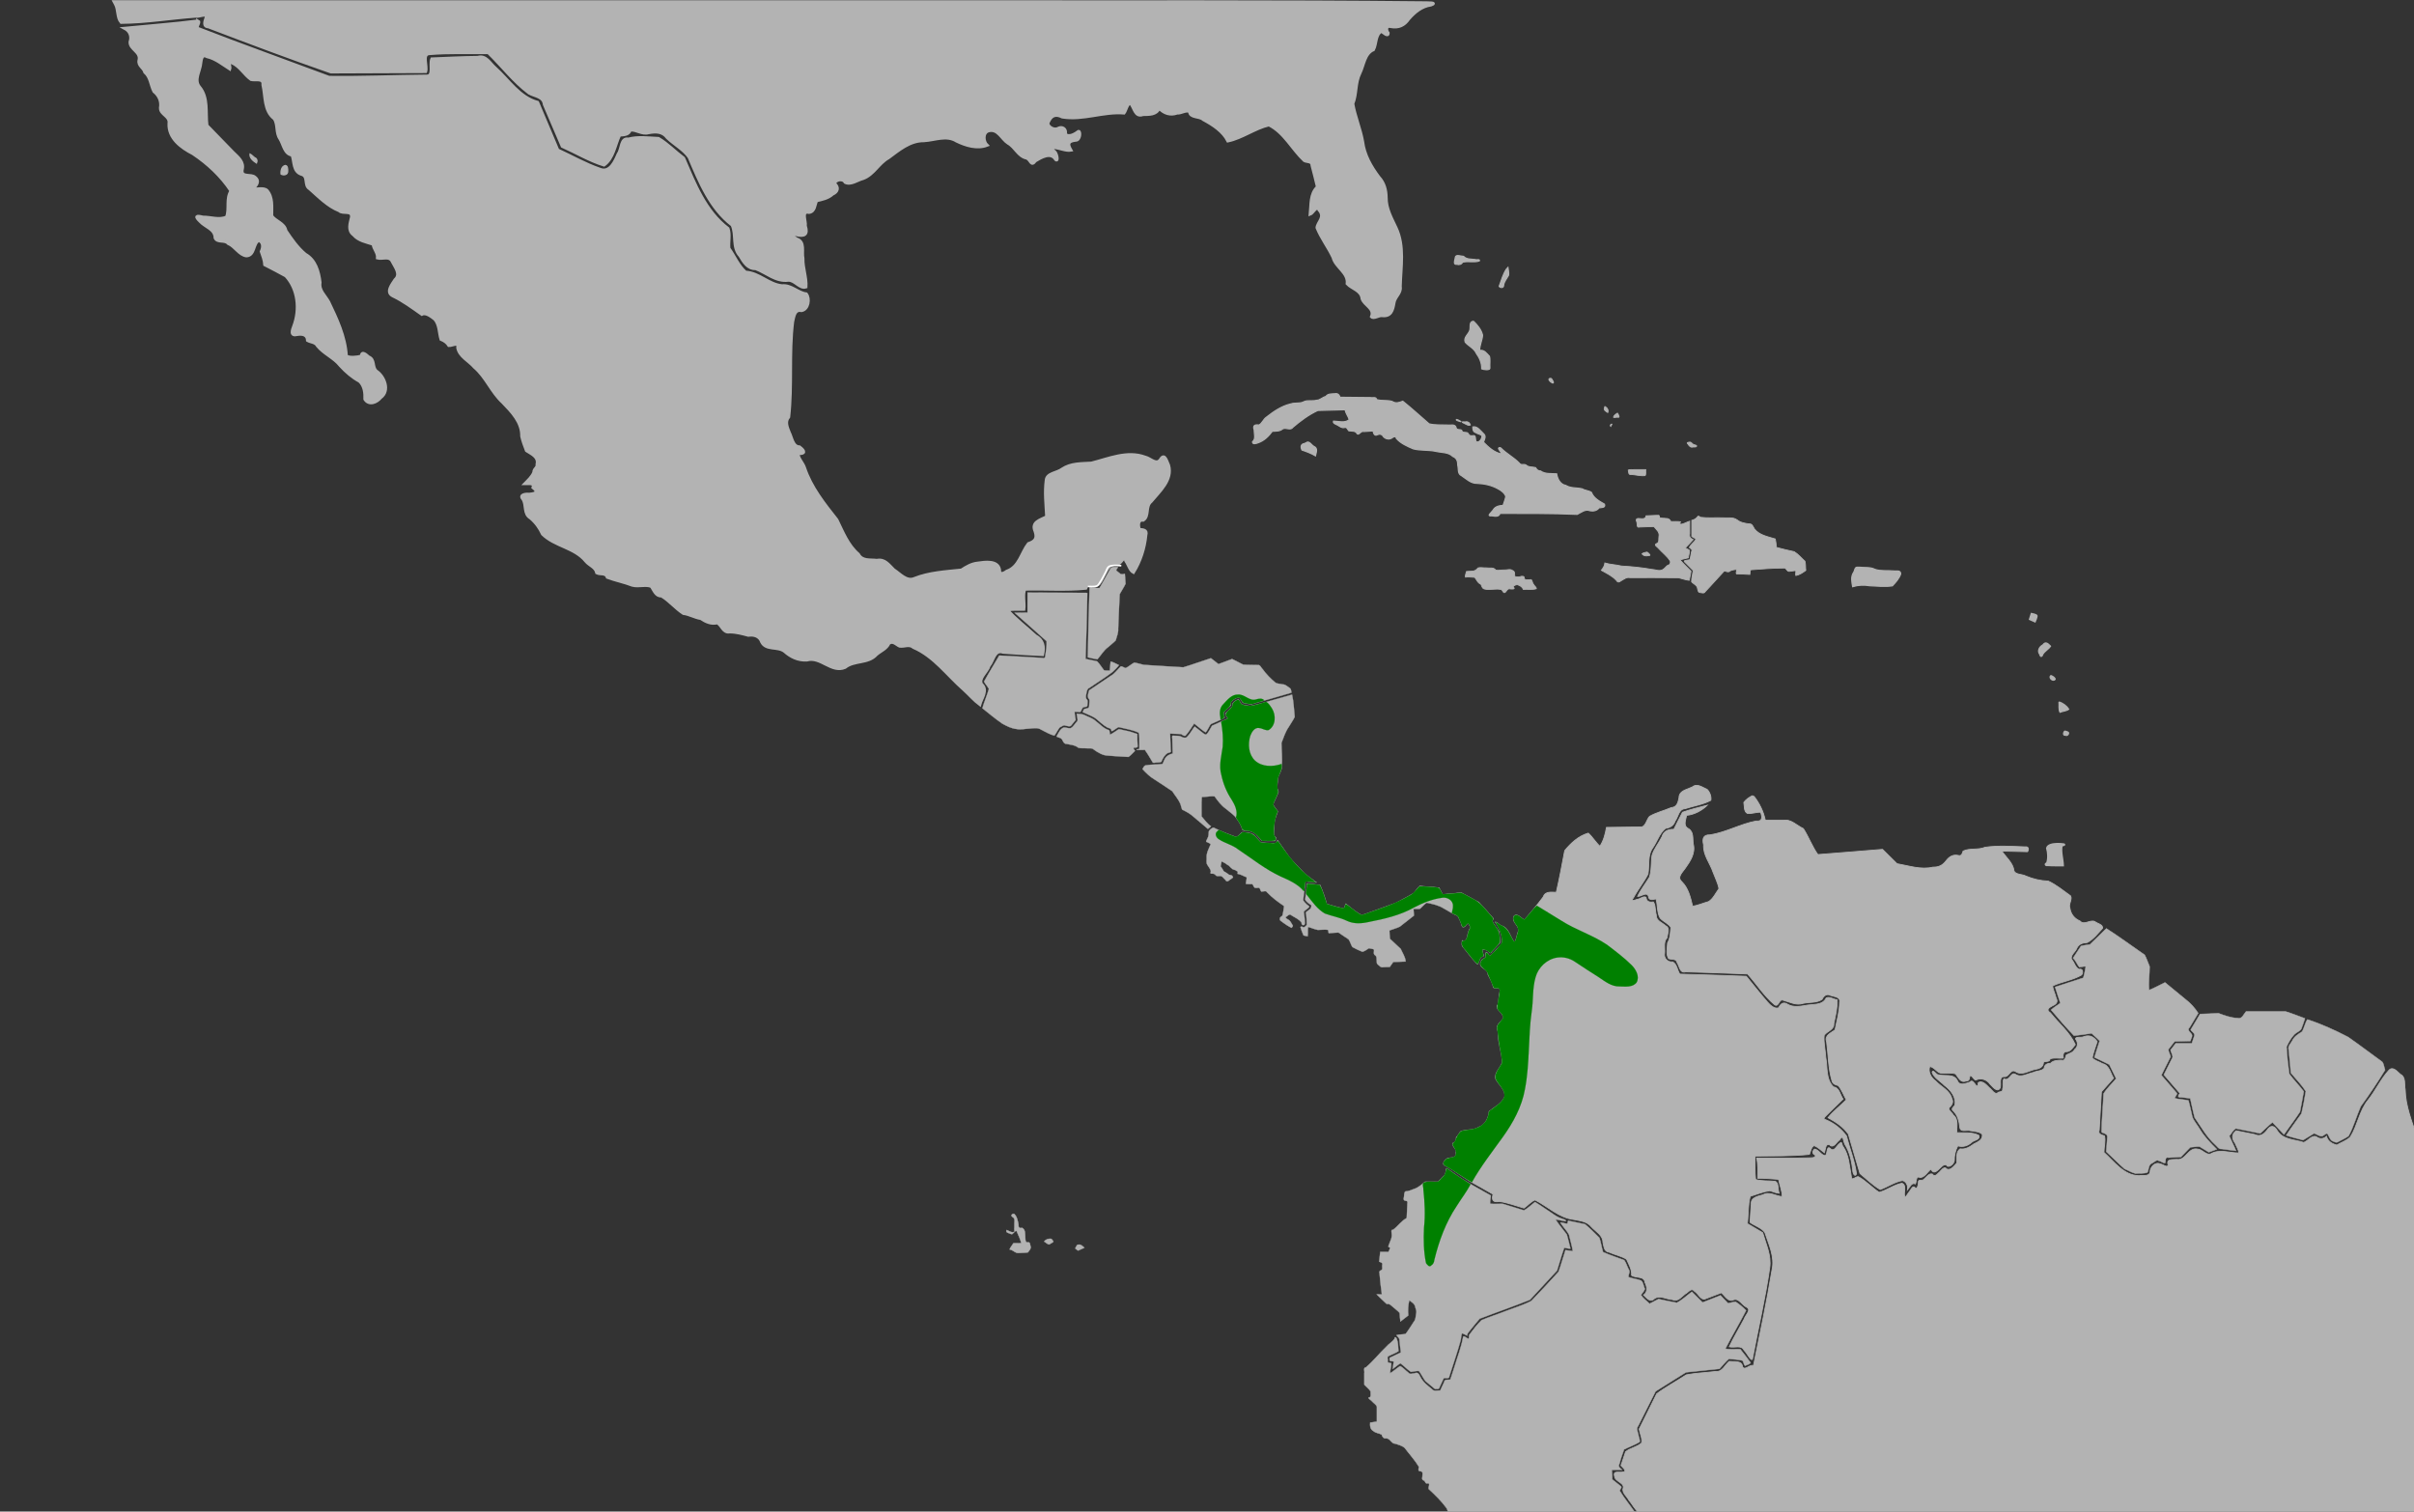 <?xml version="1.0" encoding="UTF-8" standalone="no"?>
<svg
   xmlns:dc="http://purl.org/dc/elements/1.1/"
   xmlns:cc="http://creativecommons.org/ns#"
   xmlns:rdf="http://www.w3.org/1999/02/22-rdf-syntax-ns#"
   xmlns:svg="http://www.w3.org/2000/svg"
   xmlns="http://www.w3.org/2000/svg"
   xmlns:sodipodi="http://sodipodi.sourceforge.net/DTD/sodipodi-0.dtd"
   xmlns:inkscape="http://www.inkscape.org/namespaces/inkscape"
   width="385.763mm"
   height="241.565mm"
   viewBox="0 0 385.763 241.565"
   version="1.1"
   id="svg8"
   inkscape:version="1.0 (4035a4fb49, 2020-05-01)"
   sodipodi:docname="Center of America.svg">
  <rect x="0" y="0" width="385.763" height="241.565" fill="#333333" stroke="none"/>
  <defs
     id="defs2" />
  <sodipodi:namedview
     id="base"
     pagecolor="#ffffff"
     bordercolor="#666666"
     borderopacity="1.0"
     inkscape:pageopacity="0.0"
     inkscape:pageshadow="2"
     inkscape:zoom="3.959798"
     inkscape:cx="845.13516"
     inkscape:cy="509.89236"
     inkscape:document-units="mm"
     inkscape:current-layer="layer2"
     showgrid="false"
     inkscape:window-width="1439"
     inkscape:window-height="1011"
     inkscape:window-x="677"
     inkscape:window-y="46"
     inkscape:window-maximized="1"
     showguides="false"
     inkscape:document-rotation="0">
    <inkscape:grid
       type="xygrid"
       id="grid1410" />
  </sodipodi:namedview>
  <g
     inkscape:groupmode="layer"
     id="layer2"
     inkscape:label="Calque 2"
     style="display:inline">
    <path
       style="fill:none;stroke:#000000;stroke-width:0.265px;stroke-linecap:butt;stroke-linejoin:miter;stroke-opacity:1"
       d="m 193.099,131.574 v 0"
       id="path1416"
       inkscape:connector-curvature="0" />
    <path
       style="fill:#b3b3b3;stroke:#b3b3b3;stroke-width:0.265px;stroke-linecap:butt;stroke-linejoin:miter;stroke-opacity:1"
       d="m 324.634,98.075 c 0,0 0.803,0.142 0.85,0.331 0.047,0.189 -0.283,0.945 -0.283,0.945 l -0.85,-0.378 z"
       id="path1478"
       inkscape:connector-curvature="0" />
    <path
       style="opacity:1;fill:#b3b3b3;fill-opacity:1;stroke:#b3b3b3;stroke-width:0.716;stroke-miterlimit:4;stroke-dasharray:none;stroke-opacity:1"
       d="m 172.12,99.796 c -2.306,0.325 -2.908,3.384 -2.629,5.23 1.568,0.881 4.107,0.434 4.009,-1.778 0.019,-1.095 0.061,-3.268 -1.38,-3.452 z"
       id="path1480"
       inkscape:connector-curvature="0"
       transform="scale(0.265)" />
    <path
       style="opacity:1;fill:#b3b3b3;fill-opacity:1;stroke:#b3b3b3;stroke-width:0.716;stroke-miterlimit:4;stroke-dasharray:none;stroke-opacity:1"
       d="m 150.75,92.888 c -0.266,2.465 2.098,4.302 3.959,5.449 0.521,-1.214 0.307,-2.798 -1.134,-3.221 -0.97,-0.687 -1.761,-1.71 -2.824,-2.228 z"
       id="path1482"
       inkscape:connector-curvature="0"
       transform="scale(0.265)" />
    <path
       style="opacity:1;fill:#b3b3b3;fill-opacity:1;stroke:#b3b3b3;stroke-width:0.716;stroke-miterlimit:4;stroke-dasharray:none;stroke-opacity:1"
       d="m 877.415,156.228 c -0.286,1.168 -1.007,3.496 1.102,3.154 1.46,0.479 2.783,-5.7e-4 3.537,-1.273 3.248,-0.838 6.88,0.334 10.036,-0.753 0.544,-1.284 -1.83,-0.42 -2.412,-0.821 -2.429,-0.342 -5.308,0.029 -7.103,-1.911 -1.554,-0.046 -4.723,-1.414 -4.957,0.594 -0.068,0.337 -0.135,0.673 -0.203,1.01 z"
       id="path1484"
       inkscape:connector-curvature="0"
       transform="scale(0.265)" />
    <path
       style="opacity:1;fill:#b3b3b3;fill-opacity:1;stroke:#b3b3b3;stroke-width:0.716;stroke-miterlimit:4;stroke-dasharray:none;stroke-opacity:1"
       d="m 908.374,162.341 c -2.032,3.138 -3.033,6.868 -4.323,10.339 0.574,0.95 2.691,1.09 2.653,-0.505 0.268,-2.42 1.964,-4.192 3.021,-6.219 0.249,-1.547 -0.226,-3.093 -0.402,-4.623 -0.316,0.336 -0.632,0.672 -0.949,1.009 z"
       id="path1486"
       inkscape:connector-curvature="0"
       transform="scale(0.265)" />
    <path
       style="opacity:1;fill:#b3b3b3;fill-opacity:1;stroke:#b3b3b3;stroke-width:0.716;stroke-miterlimit:4;stroke-dasharray:none;stroke-opacity:1"
       d="m 888.116,193.781 c -2.376,0.554 -1.181,3.811 -1.848,5.547 -0.821,2.389 -3.809,4.138 -2.693,7.042 2.04,2.36 5.307,3.638 6.665,6.669 1.962,2.782 3.402,5.938 3.265,9.412 0.808,0.386 5.259,1.22 4.925,-0.71 -0.17,-2.255 0.322,-4.775 -0.257,-6.867 -1.615,-1.645 -3.204,-4.156 -5.904,-3.491 -0.058,-3.216 1.581,-6.131 1.765,-9.267 -0.745,-3.167 -2.974,-5.938 -5.248,-8.177 -0.202,-0.116 -0.436,-0.18 -0.669,-0.159 z"
       id="path1488"
       inkscape:connector-curvature="0"
       transform="scale(0.265)" />
    <path
       style="opacity:1;fill:#b3b3b3;fill-opacity:1;stroke:#b3b3b3;stroke-width:0.716;stroke-miterlimit:4;stroke-dasharray:none;stroke-opacity:1"
       d="m 804.887,237.465 c -1.862,0.107 -4.261,-0.069 -5.372,1.665 -2.007,0.381 -3.41,2.289 -5.612,2.271 -2.429,0.681 -5.187,-0.193 -7.476,0.807 -2.341,1.402 -5.514,0.493 -8.102,1.405 -5.496,1.267 -10.276,4.551 -14.655,8.001 -1.845,1.218 -2.515,3.735 -4.463,4.706 -2.479,-0.316 -3.814,0.173 -2.897,2.915 -0.056,2.402 1.186,5.406 -0.989,7.204 -0.149,1.814 2.387,0.988 3.368,0.575 3.575,-1.191 6.366,-3.969 8.516,-6.908 2.162,-0.169 4.51,0.109 6.286,-1.488 2.042,-1.053 4.686,1.253 6.202,-1.004 4.593,-3.882 9.544,-7.602 14.986,-10.086 5.497,-0.147 10.994,-0.294 16.491,-0.441 0.295,2.216 1.923,3.983 2.467,6.035 -2.798,2.191 -6.328,0.927 -9.487,0.841 -0.617,1.308 1.732,1.99 2.599,2.486 1.284,0.716 2.332,1.726 3.958,1.367 1.612,-0.479 1.859,1.173 2.674,1.981 1.781,0.307 4.082,-0.258 5.044,1.797 1.019,1.008 2.279,-1.996 4.028,-1.377 1.84,-0.163 3.686,-0.24 5.529,-0.363 0.291,1.301 0.814,3.334 2.611,2.31 1.396,-0.628 2.885,-0.329 3.592,1.093 1.43,1.675 3.877,2.02 5.609,0.552 0.913,-0.557 2.058,-0.89 2.223,0.554 2.628,3.058 6.557,4.737 10.192,6.313 4.47,1.172 9.198,0.517 13.721,1.535 3.453,0.815 7.429,0.369 10.135,3.025 2.377,0.939 3.032,2.921 2.999,5.319 0.606,2.127 -0.238,5.215 2.229,6.278 2.946,1.921 5.67,4.809 9.461,4.665 4.469,0.187 8.876,1.141 12.789,3.382 1.865,0.991 3.845,2.497 4.498,4.544 -0.373,1.833 -1.073,3.578 -1.645,5.354 -2.269,0.149 -4.71,0.589 -5.956,2.738 -0.841,1.396 -4.456,3.93 -0.873,3.544 1.768,0.186 4.292,0.91 4.947,-1.46 15.531,0.067 31.071,-0.104 46.59,0.592 2.436,-1.19 4.909,-3.424 7.784,-2.164 1.967,0.355 4.164,-0.082 5.351,-1.775 1.366,-0.293 4.088,0.12 3.309,-2.2 -3.069,-1.799 -6.542,-3.545 -7.876,-7.089 -1.62,-1.146 -3.858,-1.078 -5.561,-2.153 -3.301,-0.785 -6.949,-0.243 -9.918,-2.078 -3.367,-0.591 -4.996,-3.923 -5.506,-6.982 -3.311,-0.23 -6.925,0.307 -9.775,-1.728 -1.401,0.079 -2.277,-0.854 -2.925,-1.977 -1.91,-0.568 -4.205,-0.032 -5.813,-1.604 -1.306,-0.73 -3.055,0.426 -4.022,-1.166 -3.305,-3.399 -7.599,-5.588 -10.941,-8.938 -0.608,-0.771 -2.263,-0.291 -1.237,0.732 0.255,0.801 1.715,2.021 1.357,2.681 -4.349,-0.854 -7.792,-4.06 -10.778,-7.083 0.576,-1.611 1.807,-3.617 0.104,-5.058 -1.81,-1.651 -3.721,-4.692 -6.495,-4.16 -0.06,1.442 0.165,3.06 1.847,3.447 1.025,0.833 3.192,0.932 3.695,2.068 -0.04,1.663 -1.564,4.234 -3.451,3.478 -1.021,-1.23 0.195,-4.351 -2.229,-3.627 -1.186,0.219 -2.255,-0.16 -2.656,-1.306 -0.864,-1.312 -3.161,-0.107 -3.726,-1.435 -0.227,-1.689 -3.047,-0.195 -3.53,-1.949 -0.489,-2.675 -3.278,-1.516 -5.222,-1.774 -3.687,-0.152 -7.596,0.145 -11.118,-0.736 -5.274,-4.559 -10.407,-9.29 -15.856,-13.642 -2.065,0.814 -4.328,1.543 -6.344,0.167 -3.081,-1.045 -6.61,-0.163 -9.586,-1.226 0.152,-1.745 -2.51,-0.831 -3.547,-1.142 -6.119,-0.099 -12.238,-0.119 -18.357,-0.182 -0.545,-1.574 -1.419,-2.483 -3.199,-2.123 z"
       id="path1490"
       inkscape:connector-curvature="0"
       transform="scale(0.265)" />
    <path
       style="opacity:1;fill:#b3b3b3;fill-opacity:1;stroke:#b3b3b3;stroke-width:0.716;stroke-miterlimit:4;stroke-dasharray:none;stroke-opacity:1"
       d="m 786.685,267.464 c -2.335,0.338 -2.473,2.123 -1.546,3.945 2.738,0.9 5.558,1.991 8.113,3.472 0.46,-2.155 1.627,-4.547 -0.994,-5.699 -1.496,-0.827 -2.831,-3.641 -4.647,-2.156 -0.309,0.146 -0.617,0.292 -0.926,0.438 z"
       id="path1492"
       inkscape:connector-curvature="0"
       transform="scale(0.265)" />
    <path
       style="opacity:1;fill:#b3b3b3;fill-opacity:1;stroke:#b3b3b3;stroke-width:0.716;stroke-miterlimit:4;stroke-dasharray:none;stroke-opacity:1"
       d="m 934.97,228.21 c -2.023,0.076 -0.12,2.121 0.756,2.473 1.182,0.833 1.277,-0.31 0.561,-1.084 -0.324,-0.496 -0.565,-1.447 -1.317,-1.389 z"
       id="path1494"
       inkscape:connector-curvature="0"
       transform="scale(0.265)" />
    <path
       style="opacity:1;fill:#b3b3b3;fill-opacity:1;stroke:#b3b3b3;stroke-width:0.507;stroke-miterlimit:4;stroke-dasharray:none;stroke-opacity:1"
       d="m 883.353,255.546 c 0.969,0.477 2.486,1.47 3.394,0.699 -0.61,-1.451 -1.665,-2.21 -3.262,-1.819 -2.367,-0.215 -2.36,0.161 -0.231,1.067 z"
       id="path1496"
       inkscape:connector-curvature="0"
       transform="scale(0.265)" />
    <path
       style="opacity:1;fill:#b3b3b3;fill-opacity:1;stroke:#b3b3b3;stroke-width:0.507;stroke-miterlimit:4;stroke-dasharray:none;stroke-opacity:1"
       d="m 878.203,252.885 c -0.509,0.812 1.29,0.957 1.776,1.25 0.33,0.207 1.971,0.504 0.838,-0.124 -0.808,-0.468 -1.669,-1.035 -2.613,-1.126 z"
       id="path1498"
       inkscape:connector-curvature="0"
       transform="scale(0.265)" />
    <path
       style="opacity:1;fill:#b3b3b3;fill-opacity:1;stroke:#b3b3b3;stroke-width:0.507;stroke-miterlimit:4;stroke-dasharray:none;stroke-opacity:1"
       d="m 967.495,246.021 c -0.646,1.329 1.203,2.304 2.053,2.793 0.592,-1.496 -0.286,-2.888 -1.592,-3.608 -0.322,-0.48 -0.297,0.687 -0.461,0.815 z"
       id="path1500"
       inkscape:connector-curvature="0"
       transform="scale(0.265)" />
    <path
       style="opacity:1;fill:#b3b3b3;fill-opacity:1;stroke:#b3b3b3;stroke-width:0.507;stroke-miterlimit:4;stroke-dasharray:none;stroke-opacity:1"
       d="m 975.37,249.128 c -0.914,0.577 -2.306,1.406 -2.37,2.584 0.709,0.288 1.774,-0.256 2.613,-0.064 1.607,0.38 0.168,-1.718 -0.108,-2.468 -0.032,-0.041 -0.082,-0.075 -0.136,-0.052 z"
       id="path1502"
       inkscape:connector-curvature="0"
       transform="scale(0.265)" />
    <path
       style="opacity:1;fill:#b3b3b3;fill-opacity:1;stroke:#b3b3b3;stroke-width:0.507;stroke-miterlimit:4;stroke-dasharray:none;stroke-opacity:1"
       d="m 971.929,255.703 c -0.662,0.096 -1.232,0.937 -0.625,1.449 0.03,-0.306 1.044,-1.197 0.625,-1.449 z"
       id="path1504"
       inkscape:connector-curvature="0"
       transform="scale(0.265)" />
    <path
       style="opacity:1;fill:#b3b3b3;fill-opacity:1;stroke:#b3b3b3;stroke-width:0.507;stroke-miterlimit:4;stroke-dasharray:none;stroke-opacity:1"
       d="m 985.442,283.218 c -1.125,0.171 -2.616,-0.295 -3.567,0.334 0.366,0.974 -0.026,2.954 1.638,2.574 2.843,0.177 5.735,1.036 8.567,0.703 0.621,-1.031 0.183,-2.455 0.331,-3.613 -2.323,6.5e-4 -4.645,-0.002 -6.968,0.002 z"
       id="path1506"
       inkscape:connector-curvature="0"
       transform="scale(0.265)" />
    <path
       style="opacity:1;fill:#b3b3b3;fill-opacity:1;stroke:#b3b3b3;stroke-width:0.507;stroke-miterlimit:4;stroke-dasharray:none;stroke-opacity:1"
       d="m 1018.933,266.636 c -0.637,0.056 -2.222,0.184 -1.116,1.077 0.761,1.208 1.606,2.325 3.198,1.866 0.638,-0.008 2.627,0.192 2.001,-0.951 -1,-0.375 -2.182,-0.474 -2.87,-1.479 -0.321,-0.323 -0.736,-0.591 -1.212,-0.513 z"
       id="path1508"
       inkscape:connector-curvature="0"
       transform="scale(0.265)" />
    <path
       style="opacity:1;fill:#b3b3b3;fill-opacity:1;stroke:#b3b3b3;stroke-width:0.507;stroke-miterlimit:4;stroke-dasharray:none;stroke-opacity:1"
       d="m 890.527,343.294 c -1.578,1.742 -4.227,0.975 -6.293,1.414 -0.085,1.049 -0.857,2.378 -0.519,3.328 1.847,-0.299 3.765,0.111 5.632,0.148 1.095,1.477 1.896,3.572 3.725,4.184 0.507,1.14 0.749,2.615 2.244,2.875 3.292,0.838 6.824,-0.607 10.097,0.355 0.814,0.495 1.245,2.696 2.467,1.452 0.885,-0.95 1.398,-2.385 2.976,-1.861 1.651,0.085 3.171,0.245 1.553,-1.411 0.438,-0.568 2,-1.385 2.809,-1.096 1.396,0.495 2.833,1.24 3.313,2.759 2.621,-0.151 5.409,0.338 7.932,-0.395 0.039,-1.07 -1.432,-1.793 -1.798,-2.806 -0.905,-0.964 -0.436,-3.203 -2.274,-2.608 -0.963,-0.2 -2.973,0.515 -3.213,-0.868 0.235,-1.552 -1.683,-1.329 -2.61,-0.944 -1.062,0.357 -2.172,0.108 -3.202,-0.228 0.018,-1.296 0.305,-3.011 -1.273,-3.534 -1.427,-1.164 -3.445,-0.142 -5.138,-0.323 -1.635,-0.049 -3.501,0.473 -4.998,0.084 -1.25,-1.914 -3.857,-1.022 -5.747,-1.356 -1.586,0.072 -3.371,-0.376 -4.837,0.007 -0.282,0.274 -0.564,0.548 -0.845,0.822 z"
       id="path1510"
       inkscape:connector-curvature="0"
       transform="scale(0.265)" />
    <path
       style="opacity:1;fill:#b3b3b3;fill-opacity:1;stroke:#b3b3b3;stroke-width:0.507;stroke-miterlimit:4;stroke-dasharray:none;stroke-opacity:1"
       d="m 993.019,332.967 c -0.931,0.217 -2.188,0.403 -2.856,1.037 1.005,1.337 2.649,1.481 4.145,1.03 1.693,0.138 -0.191,-1.42 -0.786,-1.917 -0.151,-0.089 -0.323,-0.168 -0.503,-0.15 z"
       id="path1512"
       inkscape:connector-curvature="0"
       transform="scale(0.265)" />
    <path
       style="opacity:1;fill:#b3b3b3;fill-opacity:1;stroke:#b3b3b3;stroke-width:0.507;stroke-miterlimit:4;stroke-dasharray:none;stroke-opacity:1"
       d="m 998.594,310.815 c -1.993,0.04 -3.983,0.166 -5.975,0.253 -0.289,1.882 -1.787,1.849 -3.361,1.695 -1.798,-0.236 -3.21,-0.139 -2.249,1.998 0.44,1.195 -0.268,3.771 1.736,3.083 2.863,-0.097 5.726,-0.194 8.589,-0.291 1.403,1.73 3.666,3.414 3.061,5.951 -0.297,1.493 0.428,3.539 -1.31,4.259 -2.237,0.873 0.537,2.079 1.24,3.147 2.251,2.489 5.09,4.545 6.854,7.421 0.37,1.153 -0.226,2.478 -1.521,2.589 -1.188,0.84 -1.921,2.27 -3.394,2.787 -1.94,0.9 -4.128,-0.268 -6.148,-0.321 -6.078,-1.065 -12.225,-1.702 -18.379,-2.032 -3.264,-0.815 -6.813,-0.857 -9.959,-1.832 -0.136,1.706 -1.114,3.106 -2.134,4.408 3.174,1.828 6.605,3.354 9.103,6.144 0.753,1.286 1.739,1.118 2.74,0.225 1.72,-0.907 3.286,-2.372 5.366,-1.928 9.789,0.045 19.602,-0.089 29.377,0.067 2.121,0.506 4.262,1.334 6.4,1.565 0.485,-1.806 0.733,-3.668 1.092,-5.502 -2.186,-2.257 -4.559,-4.416 -6.591,-6.775 1.603,-0.598 3.311,-0.869 4.964,-1.298 0.102,-1.521 0.907,-3.122 0.651,-4.602 -0.584,-0.685 -2.103,-0.668 -2.299,-1.589 1.603,-1.509 3.022,-3.214 4.53,-4.82 -1.65,-0.656 -2.478,-1.766 -2.051,-3.568 0,-2.512 0,-5.024 0,-7.536 -1.815,0.55 -3.544,1.78 -5.438,1.888 -0.854,-0.4 -0.241,-1.111 -0.088,-1.55 -1.921,-0.257 -3.893,-0.054 -5.833,-0.12 -0.511,-1.308 -1.682,-2.015 -3.082,-1.857 -1.223,-0.287 -2.9,0.152 -3.871,-0.725 0.22,-0.678 -0.027,-1.429 -0.915,-1.135 -0.368,-0.005 -0.736,-0.002 -1.104,0.002 z"
       id="path1514"
       inkscape:connector-curvature="0"
       transform="scale(0.265)" />
    <path
       style="opacity:1;fill:#b3b3b3;fill-opacity:1;stroke:#b3b3b3;stroke-width:0.507;stroke-miterlimit:4;stroke-dasharray:none;stroke-opacity:1"
       d="m 1023.3,312.093 c -0.818,0.905 -1.958,1.405 -3.111,1.727 0,3.232 0,6.464 0,9.696 0.724,0.603 2.188,0.918 2.468,1.837 -1.111,1.749 -3.121,2.973 -3.938,4.843 0.85,0.648 2.066,1.173 1.342,2.437 -0.308,1.599 -0.616,3.197 -0.924,4.796 -0.886,0.536 -4.415,0.319 -3.272,1.434 1.728,1.734 3.457,3.467 5.186,5.201 -0.284,2.257 -1.013,4.556 -0.977,6.805 1.196,1.417 3.45,2.028 3.606,4.178 0.225,1.001 0.388,2.451 1.782,2.318 1.032,0.197 2.253,0.61 2.849,-0.584 3.938,-4.077 7.607,-8.403 11.517,-12.506 1.209,0.363 2.633,1.087 3.647,-0.068 1.128,-0.494 2.543,-0.769 3.695,-0.764 0.314,1.007 -1.019,3.124 0.795,2.655 2.421,0.039 4.838,0.205 7.256,0.327 0.182,-0.897 0,-2.04 0.496,-2.805 6.841,-0.539 13.71,-1.05 20.573,-1.066 1.077,0.434 1.506,2.402 3.016,1.982 1.149,0.065 3.022,-0.694 3.7,-0.254 0.026,0.88 -0.388,2.085 -0.062,2.824 2.241,-0.447 4.188,-1.767 5.991,-3.111 -0.229,-1.813 7e-4,-3.836 -0.505,-5.522 -2.147,-1.924 -4.025,-4.263 -6.497,-5.767 -3.578,-0.801 -7.169,-1.558 -10.696,-2.573 -0.176,-1.705 -0.315,-3.419 -0.683,-5.096 -4.432,-1.408 -9.643,-2.192 -12.642,-6.141 -0.764,-1.265 -1.297,-3.177 -3.174,-2.951 -2.569,-0.327 -5.201,-0.761 -7.271,-2.451 -2.526,-1.814 -5.793,-0.929 -8.681,-1.217 -4.435,-0.161 -8.923,0.266 -13.324,-0.291 -1.051,-0.613 -1.291,-1.279 -2.161,0.107 z"
       id="path1516"
       inkscape:connector-curvature="0"
       transform="scale(0.265)" />
    <path
       style="opacity:1;fill:#b3b3b3;fill-opacity:1;stroke:#b3b3b3;stroke-width:0.716;stroke-miterlimit:4;stroke-dasharray:none;stroke-opacity:1"
       d="m 1119.731,342.064 c -1.355,0.169 -1.269,2.363 -2.038,3.269 -1.68,2.579 -0.995,5.718 -0.495,8.474 3.358,-1.013 6.841,-1.15 10.297,-0.562 4.531,0.204 9.184,0.727 13.665,0.059 1.99,-2.062 4.056,-4.419 5.006,-7.136 0.073,-2.621 -2.779,-1.574 -4.488,-1.86 -3.644,-0.358 -7.525,0.245 -11.012,-0.93 -2.772,-1.502 -6.239,-0.925 -9.304,-1.302 -0.543,-0.018 -1.086,-0.026 -1.629,-0.012 z"
       id="path1518"
       inkscape:connector-curvature="0"
       transform="scale(0.265)" />
    <path
       style="opacity:1;fill:#b3b3b3;fill-opacity:1;stroke:#b3b3b3;stroke-width:1.013;stroke-miterlimit:4;stroke-dasharray:none;stroke-opacity:1"
       d="m 1240.226,508.856 c -1.953,0.05 -5.395,0.464 -5.919,2.611 0.794,2.819 0.992,6.265 0.043,9.053 -1.397,0.42 -0.969,1.624 0.467,1.318 3.093,0.238 6.199,0.101 9.298,0.138 -0.112,-3.956 -1.557,-8.146 -0.766,-12.005 0.577,0.052 2.572,-0.575 1.043,-0.91 -1.373,-0.242 -2.776,-0.222 -4.165,-0.205 z"
       id="path1520"
       inkscape:connector-curvature="0"
       transform="scale(0.265)" />
    <path
       style="opacity:1;fill:#b3b3b3;fill-opacity:1;stroke:#b3b3b3;stroke-width:0.716;stroke-miterlimit:4;stroke-dasharray:none;stroke-opacity:1"
       d="m 1231.807,388.988 c -1.997,1.048 -3.371,3.536 -1.821,5.561 0.497,1.815 1.333,1.775 1.879,0.036 1.161,-1.971 3.502,-3.025 4.662,-4.89 -1.495,-1.492 -2.924,-3.096 -4.589,-0.802 z"
       id="path1522"
       inkscape:connector-curvature="0"
       transform="scale(0.265)" />
    <path
       style="opacity:1;fill:#b3b3b3;fill-opacity:1;stroke:#b3b3b3;stroke-width:0.716;stroke-miterlimit:4;stroke-dasharray:none;stroke-opacity:1"
       d="m 1236.775,407.434 c -1.731,1.113 1.223,3.998 2.522,2.25 0.041,-1.003 -1.646,-1.986 -2.522,-2.25 z"
       id="path1524"
       inkscape:connector-curvature="0"
       transform="scale(0.265)" />
    <path
       style="opacity:1;fill:#b3b3b3;fill-opacity:1;stroke:#b3b3b3;stroke-width:0.716;stroke-miterlimit:4;stroke-dasharray:none;stroke-opacity:1"
       d="m 1241.628,423.296 c 0.192,2.008 -0.311,4.456 0.599,6.236 1.682,-0.661 3.838,-0.737 5.255,-1.789 -1.243,-2.094 -3.566,-3.688 -5.854,-4.448 z"
       id="path1526"
       inkscape:connector-curvature="0"
       transform="scale(0.265)" />
    <path
       style="opacity:1;fill:#b3b3b3;fill-opacity:1;stroke:#b3b3b3;stroke-width:0.716;stroke-miterlimit:4;stroke-dasharray:none;stroke-opacity:1"
       d="m 1245.1,440.918 c -0.803,0.662 -1.277,2.784 0.478,2.465 1.287,0.907 2.853,-1.844 0.978,-2.054 -0.461,-0.193 -0.946,-0.416 -1.456,-0.412 z"
       id="path1528"
       inkscape:connector-curvature="0"
       transform="scale(0.265)" />
    <path
       style="opacity:1;fill:#b3b3b3;fill-opacity:1;stroke:#b3b3b3;stroke-width:1.795;stroke-miterlimit:4;stroke-dasharray:none;stroke-opacity:1"
       d="m 69.601,2.518 c 1.87,3.378 0.893,8.142 3.457,10.989 14.969,-0.12 29.945,-2.641 44.911,-3.732 1.618,0.632 7.267,-2.278 6.32,0.85 -0.695,1.998 -2.054,5.404 1.352,5.539 24.542,9.343 49.128,18.611 73.93,27.232 19.048,-0.025 38.095,-0.143 57.143,-0.22 1.076,-3.282 -2.344,-10.487 2.123,-10.811 11.829,-1.022 23.739,-0.458 35.602,-0.618 8.291,8.041 15.384,17.493 24.668,24.415 3.549,1.961 8.613,1.972 9.163,6.927 3.59,8.384 7.181,16.769 10.771,25.153 8.392,3.728 16.475,8.631 25.213,11.314 5.689,-4.056 6.59,-12.066 9.41,-18.074 2.404,-0.181 5.619,-0.154 6.372,-3.025 3.662,-0.407 7.135,2.738 11.037,1.596 4.371,-0.821 8.47,-0.857 11.354,3.056 4.207,4.029 9.818,7.008 13.127,11.709 6.284,14.866 12.747,30.827 25.947,40.941 2.662,5.902 -0.058,13.341 4.731,18.572 2.114,3.58 4.664,7.889 9.407,7.667 6.561,2.48 12.228,7.994 19.739,7.024 4.011,-0.184 6.863,5.315 10.667,4.043 0.372,-5.662 -1.981,-11.407 -1.837,-17.197 -0.878,-4.099 1.393,-9.97 -3.651,-11.685 -1.992,-1.046 -4.98,-3.54 -0.494,-2.662 4.916,1.23 7.323,0.092 5.576,-5.3 0.48,-2.992 -2.699,-9.207 2.278,-8.107 3.592,-0.521 3.401,-4.641 4.528,-7.037 3.367,-0.823 6.922,-1.463 9.654,-4 3.14,-1.356 3.918,-4.028 1.208,-6.336 0.345,-2.418 5.086,-3.334 6.317,-0.763 3.421,1.777 7.471,-1.495 10.88,-2.314 6.436,-2.396 9.324,-9.185 15.223,-12.467 6.436,-4.717 12.943,-10.394 21.4,-10.329 6.613,-0.356 13.621,-3.631 19.714,0.212 5.664,2.74 12.419,4.805 18.418,2.519 -2.349,-2.239 -2.697,-7.533 0.785,-8.65 5.74,-1.598 7.857,4.833 11.834,7.393 4.371,2.395 6.084,7.986 11.262,9.015 2.533,1.063 2.519,5.38 5.241,1.666 3.482,-2.095 9.302,-5.599 12.191,-0.804 1.758,1.701 0.783,-3.831 -0.643,-4.847 -1.241,-0.768 -2.646,-3.218 0.026,-2.36 3.214,0.278 6.885,2.107 9.866,1.572 -2.123,-3.66 -1.9,-5.456 2.732,-6.007 2.983,0.186 3.073,-5.566 1.861,-5.37 -1.944,1.53 -6.05,4.031 -7.948,1.571 0.725,-2.849 -1.789,-4.761 -4.389,-3.375 -2.457,1.413 -6.331,-0.977 -6.114,-3.211 1.81,-4.511 4.392,-5.723 8.66,-3.613 12.544,2.052 24.678,-3.448 37.231,-2.402 1.236,-1.559 1.829,-5.675 3.818,-5.96 2.409,2.729 2.721,8.698 7.571,6.879 3.594,-0.08 8.128,0.212 9.766,-3.827 2.848,3.096 6.773,4.451 10.827,2.91 2.357,0.273 5.538,-2.111 7.517,-0.855 0.216,3.895 5.983,2.603 8.23,4.782 5.797,3.141 11.813,6.951 14.859,12.926 8.731,-1.852 16.15,-7.664 24.756,-9.696 9.256,4.564 13.981,14.681 21.328,21.512 1.743,0.951 4.687,0.083 4.71,3.103 1.179,4.228 2.127,8.517 3.206,12.772 -4.574,4.275 -3.733,10.882 -4.353,16.525 1.382,-0.438 4.306,-5.936 5.209,-2.727 4.157,4.48 -0.858,7.352 -1.112,10.828 2.548,6.328 6.826,11.812 9.678,17.889 1.434,5.996 9.332,9.187 8.514,15.889 2.889,3.112 8.498,3.949 8.99,9.036 1.369,4.086 7.718,5.777 5.657,10.865 1.309,1.48 4.53,-0.999 6.44,-0.65 5.324,0.641 6.433,-3.215 7.163,-7.637 0.479,-3.778 4.436,-5.791 3.777,-9.879 0.269,-11.905 2.741,-24.489 -2.634,-35.694 -2.685,-5.728 -5.874,-11.343 -5.847,-17.889 -0.047,-4.676 -1.151,-8.964 -4.399,-12.463 -4.776,-6.372 -8.806,-13.375 -9.798,-21.414 -1.371,-7.756 -4.589,-15.136 -5.935,-22.822 2.423,-5.888 1.37,-12.615 4.298,-18.435 2.355,-4.729 2.754,-11.874 8.166,-14.162 1.846,-3.361 1.046,-9.012 4.739,-11.069 1.043,0.431 4.147,3.755 4.12,1.014 -1.46,-1.778 -1.329,-4.722 1.677,-3.885 4.569,0.874 8.088,-0.742 10.697,-4.567 3.576,-4.124 7.844,-7.682 13.409,-8.452 4.305,-1.559 -2.064,-1.241 -3.383,-1.345 C 769.25,0.726 678.971,1.225 588.698,1.041 415.401,1.025 242.103,1.035 68.806,1.032 c 0.265,0.495 0.53,0.991 0.795,1.486 z"
       id="path1739"
       inkscape:connector-curvature="0"
       transform="scale(0.265)" />
    <path
       style="opacity:1;fill:#b3b3b3;fill-opacity:1;stroke:#b3b3b3;stroke-width:1.795;stroke-miterlimit:4;stroke-dasharray:none;stroke-opacity:1"
       d="m 119.514,12.613 c -14.743,1.896 -29.593,2.948 -44.386,4.429 3.191,1.668 4.463,4.889 3.28,8.283 -0.158,4.455 6.587,5.932 5.448,10.847 -0.899,3.428 2.733,4.573 3.457,7.386 3.539,3.042 3.48,7.807 5.499,11.6 3.042,2.453 4.622,5.923 3.931,9.873 -0.177,4.148 5.936,4.898 5.156,9.431 -0.458,8.896 7.388,14.622 14.47,18.245 8.901,5.927 17.061,13.563 22.895,22.443 -3.049,4.704 -0.805,10.686 -2.613,15.674 -4.279,2.122 -9.634,0.039 -14.291,0.114 -4.242,-1.096 -4.951,-0.486 -1.606,2.697 3.051,3.33 8.893,4.478 8.955,9.87 1.398,3.064 5.803,0.875 7.902,3.344 4.138,1.7 6.5,6.821 10.947,7.469 5.217,-0.185 3.932,-7.613 7.566,-9.335 2.869,1.327 2.476,4.385 1.416,6.71 0.842,2.621 1.987,5.218 2.111,7.979 4.238,2.091 8.511,4.493 12.7,6.729 7.391,7.971 8.544,20.185 4.833,30.145 -1.013,2.611 -2.364,6.289 2.116,5.187 3.006,-0.527 6.038,0.083 6.142,3.594 1.897,1.148 4.71,0.869 5.989,3.309 3.93,4.793 9.955,7.044 13.831,11.987 3.385,3.699 7.223,6.993 11.567,9.351 2.962,2.856 3.338,7.073 3.209,10.845 2.532,3.846 7.195,1.867 9.537,-1.03 5.646,-4.077 2.359,-12.695 -2.57,-15.987 -2.764,-2.333 -0.719,-7.016 -4.707,-8.554 -1.417,-1.21 -4.21,-3.915 -4.407,-0.484 -2.613,0.771 -7.484,1.201 -9.033,-0.159 -0.65,-11.525 -5.762,-22.378 -10.705,-32.64 -2.073,-3.779 -5.964,-6.806 -5.136,-11.614 -0.799,-6.545 -2.713,-13.554 -8.877,-17.01 -4.726,-3.956 -8.331,-9.148 -11.737,-14.255 -0.782,-4.575 -6.647,-5.715 -8.545,-9.004 -0.043,-5.209 0.808,-10.955 -2.828,-15.218 -2.107,-1.955 -6.198,-0.474 -8.926,-0.974 2.52,-1.634 4.732,-4.677 1.646,-6.992 -2.247,-2.169 -8.364,0.407 -7.743,-4.351 1.375,-4.869 -2.38,-7.646 -5.482,-10.694 -5.239,-5.392 -10.477,-10.784 -15.715,-16.177 -0.992,-7.83 0.978,-16.832 -4.584,-23.34 -3.426,-4.316 0.61,-9.783 0.891,-14.548 0.284,-2.183 0.758,-5.359 3.713,-3.608 5.22,1.168 9.557,4.827 13.772,7.471 0.458,-1.208 -1.508,-5.346 1.198,-3.804 4.886,2.137 7.475,7.201 11.599,10.113 2.54,0.679 7.644,-1.178 7.144,3.244 1.629,6.925 0.512,15.587 6.821,20.404 2.369,3.561 0.861,8.418 3.421,12.08 2.098,3.32 2.722,9.254 7.31,9.828 1.496,3.935 0.497,9.759 5.518,11.558 4.631,1.061 1.477,6.694 5.085,8.782 5.549,4.872 10.998,10.561 17.874,13.248 2.132,2.202 7.817,-0.664 7.401,3.877 -0.816,3.535 -2.5,7.951 1.165,10.638 3.037,3.579 7.751,4.327 11.847,5.675 0.296,3.004 2.942,5.127 2.624,8.33 2.864,0.846 7.289,-1.656 8.991,2.282 1.681,3.3 5.222,7.546 1.613,10.729 -1.738,2.767 -5.942,7.674 -1.224,9.878 6.233,2.986 11.794,7.155 17.383,11.071 2.417,-1.365 5.843,1.43 7.828,2.979 2.885,3.425 2.504,8.201 3.715,12.097 1.987,0.771 3.692,2.032 4.773,3.753 1.851,0.162 6.061,-2.564 5.312,1.285 0.922,5.294 6.84,7.947 10.087,11.789 7.001,5.972 10.242,14.994 17.032,21.214 5.471,5.689 11.683,11.93 11.473,20.448 0.701,2.959 1.746,5.891 2.842,8.626 2.979,1.963 7.484,3.705 6.41,8.249 0.339,2.26 -2.001,2.511 -1.956,4.844 -1.139,2.768 -3.43,4.78 -5.465,6.879 2.016,0.075 6.058,-0.903 4.969,2.291 3.322,2.613 2.025,3.618 -2.1,4.007 -1.844,-0.208 -6.492,0.124 -3.982,2.962 2.343,3.561 0.229,8.876 4.6,11.437 3.164,2.685 5.556,6.03 7.225,9.678 7.506,7.396 19.345,8 26.148,16.387 2.115,2.557 5.846,3.489 6.556,6.97 2.09,1.122 5.463,-0.252 6.38,2.708 4.903,1.827 10.177,2.853 15.098,4.752 3.693,1.034 8.345,-0.683 11.494,0.78 1.515,2.334 2.766,5.951 6.045,5.679 4.832,2.861 8.482,7.482 13.234,10.559 3.684,0.47 6.823,2.482 10.502,3.041 3.003,2.013 6.256,3.53 9.923,2.62 2.807,1.447 3.435,6.175 7.507,5.505 3.929,-0.004 7.62,1.038 11.219,2.002 3.446,-0.488 6.869,0.477 8.09,4.127 2.68,5.097 9.588,2.404 13.729,5.57 3.707,3.365 8.413,5.588 13.569,5.218 8.277,-2.357 14.756,7.978 22.97,4.463 5.49,-4.46 13.949,-2.133 18.933,-7.765 2.655,-2.24 6.075,-3.478 7.554,-6.761 2.477,-1.727 4.391,0.802 6.385,1.705 2.908,0.469 5.748,-1.473 8.447,0.821 12.271,5.303 20.304,16.656 30.119,25.261 3.255,2.933 6.537,6.738 9.816,9.15 1.067,-3.897 5.069,-8.72 1.081,-12.253 -2.128,-3.507 3.445,-7.446 4.533,-11.133 2.658,-3.019 3.188,-10.109 8.448,-8.152 7.919,0.639 15.858,0.989 23.79,1.413 1.163,-4.854 0.319,-8.886 -4.316,-11.366 -5.548,-5.144 -11.994,-10.011 -16.837,-15.534 3.226,-0.73 6.591,-0.308 9.874,-0.428 0.51,-3.776 -0.988,-9.56 0.714,-12.143 12.211,-0.328 24.558,0.672 36.689,-0.562 0.662,-1.169 0.624,-3.077 2.853,-2.091 5.077,2.444 6.313,-2.742 8.377,-6.311 1.483,-3.043 3.387,-6.679 7.402,-6.112 2.729,0.278 4.219,-6.122 5.481,-1.857 1.525,2.036 2.384,5.74 4.555,6.825 4.209,-6.675 6.745,-14.702 7.5,-22.57 0.907,-3.08 -1.729,-3.184 -3.856,-3.326 -0.896,-2.036 -1.057,-6.166 2.231,-5.576 3.815,-2.433 1.158,-8.329 4.771,-11.25 5.054,-6.144 13.094,-13.032 10.555,-21.917 -0.912,-1.705 -2.175,-7.454 -4.637,-3.929 -2.49,4.455 -6.127,-0.231 -9.566,-0.982 -10.852,-3.989 -21.903,1.01 -32.383,3.626 -6.035,0.384 -12.344,0.055 -17.624,3.612 -3.001,2.359 -9.264,2.401 -9.592,6.674 -0.994,7.326 -0.117,14.729 0.264,22.067 -3.944,2.031 -9.425,3.216 -6.999,8.762 1.529,4.441 -0.158,6.117 -4.042,7.459 -4.346,5.583 -5.511,14.054 -13.059,16.636 -1.779,1.41 -4.475,2.496 -4.329,-0.984 -1.055,-5.705 -8.887,-4.541 -13.071,-3.918 -3.748,0.336 -6.923,2.257 -9.906,4.196 -9.617,1.03 -19.414,1.504 -28.533,5.144 -4.547,1.907 -8.629,-2.998 -12.256,-5.338 -3.012,-2.894 -5.384,-6.637 -10.157,-5.65 -4.05,-0.521 -8.865,0.588 -11.15,-3.697 -6.379,-5.507 -9.384,-13.442 -12.987,-20.759 -7.637,-9.674 -15.533,-19.524 -19.504,-31.384 -0.871,-2.88 -4.009,-5.733 -3.91,-8.577 4.532,0.239 4.222,-1.486 0.873,-4.023 -4.066,-0.049 -4.608,-5.714 -6.134,-8.602 -1.21,-3.056 -2.819,-6.546 -0.381,-9.421 2.149,-19.033 0.051,-38.39 2.389,-57.423 0.713,-2.915 1.082,-7.701 5.3,-6.718 4.304,-0.757 5.157,-7.292 2.925,-10.095 -5.153,-0.649 -9.045,-5.489 -14.626,-4.913 -8.021,-0.753 -13.898,-7.828 -21.995,-8.192 -4.408,-3.857 -6.629,-9.645 -10.042,-14.336 -0.416,-3.886 0.781,-8.517 -0.543,-11.985 -13.753,-10.442 -20.168,-27.133 -26.787,-42.455 -5.119,-3.796 -9.783,-8.765 -15.168,-11.873 -6.067,-0.256 -12.326,-1.17 -18.154,0.396 -4.741,-0.925 -3.923,6.032 -6.115,8.915 -1.946,4.422 -4.962,11.756 -11.126,9.238 -8.783,-3.033 -16.884,-7.717 -25.322,-11.561 -4.048,-9.581 -8.095,-19.163 -12.143,-28.744 -11.089,-3.05 -17.451,-13.487 -25.584,-20.775 -3.229,-2.787 -5.52,-7.814 -10.529,-6.356 -9.244,0.088 -18.478,0.568 -27.713,0.931 -1.383,3.075 1.376,10.619 -3.109,10.344 -19.602,0.164 -39.324,1.03 -58.852,0.763 -26.483,-9.902 -53.21,-19.448 -79.509,-29.662 -0.37,-1.229 1.875,-3.773 0.598,-4.369 z"
       id="path1741"
       inkscape:connector-curvature="0"
       transform="scale(0.265)" />
    <path
       style="opacity:1;fill:#b3b3b3;fill-opacity:1;stroke:#b3b3b3;stroke-width:0.179;stroke-miterlimit:4;stroke-dasharray:none;stroke-opacity:1"
       d="m 671.423,341.933 c -1.756,0.038 -2.279,2.117 -3.113,3.316 -1.774,3.119 -3.417,6.352 -5.306,9.382 -1.976,0.144 -4.029,-0.549 -5.957,-0.49 -0.475,14.078 -0.845,28.163 -1.076,42.247 1.901,0.499 3.902,0.978 5.818,1.202 2.127,-2.418 3.731,-5.317 6.367,-7.266 1.518,-1.39 3.266,-2.627 4.645,-4.106 0.621,-2.326 1.681,-4.58 1.498,-7.039 0.243,-6.967 0.565,-13.932 0.912,-20.894 1.14,-2.091 2.566,-4.119 3.53,-6.249 -0.189,-2.002 -0.296,-4.01 -0.419,-6.017 -1.064,0.248 -2.354,0.643 -3.176,-0.361 -0.637,-0.615 -1.635,-1.113 -2.087,-1.786 0.094,-0.652 1.83,-2.024 0.677,-1.926 -0.771,0.009 -1.541,-0.012 -2.312,-0.011 z"
       id="path1790"
       inkscape:connector-curvature="0"
       transform="scale(0.265)" />
    <path
       style="opacity:1;fill:#b3b3b3;fill-opacity:1;stroke:#b3b3b3;stroke-width:0.179;stroke-miterlimit:4;stroke-dasharray:none;stroke-opacity:1"
       d="m 619.624,363.413 c 0,2.008 0,4.016 0,6.023 -2.602,0.032 -5.203,0.064 -7.804,0.096 6.42,5.743 12.941,11.405 19.306,17.191 0.123,2.836 -0.29,5.713 -0.756,8.517 0.037,1.378 -0.565,1.936 -1.916,1.523 -8.631,-0.466 -17.256,-1.085 -25.892,-1.427 -3.054,5.247 -6.287,10.422 -9.181,15.743 0.86,1.533 2.101,2.851 2.951,4.37 -1.128,3.951 -2.823,7.726 -3.938,11.677 3.92,3.134 7.776,6.377 11.914,9.222 2.721,1.516 5.559,2.994 8.71,3.301 2.474,0.561 5.007,-0.163 7.51,-0.227 2.478,-0.14 5.241,-0.851 7.439,0.712 2.54,1.297 5.086,2.79 7.84,3.512 1.21,-1.529 1.997,-3.41 3.184,-4.911 1.172,-0.44 2.225,-1.698 3.548,-1.108 1.182,0.144 2.787,0.986 3.608,-0.345 0.858,-1.034 1.681,-2.098 2.527,-3.143 -0.205,-1.626 -0.649,-3.363 -0.679,-4.933 1.177,-0.027 2.414,0.263 3.554,0.144 0.574,-0.851 0.846,-2.049 1.552,-2.719 0.84,-0.472 2.746,-0.062 2.588,-1.36 -0.061,-1.29 0.648,-2.823 -0.563,-3.749 -0.719,-1.241 -0.051,-2.798 0.14,-4.123 0.212,-1.118 0.567,-2.155 1.714,-2.593 4.678,-3.244 9.561,-6.208 14.071,-9.686 1.314,-1.233 2.667,-2.58 3.703,-3.994 -1.654,-0.738 -3.264,-1.809 -5.027,-2.183 -0.242,1.827 -0.27,3.681 -0.507,5.512 -1.144,-0.133 -2.493,0.12 -3.515,-0.246 -1.379,-1.767 -2.545,-3.782 -4.11,-5.359 -2.312,-0.555 -4.652,-0.979 -6.98,-1.461 0.51,-13.231 0.776,-26.471 1.06,-39.709 -0.663,-0.309 -1.856,-0.043 -2.699,-0.148 -11.117,-0.087 -22.235,-0.099 -33.352,-0.143 0,2.008 0,4.016 0,6.023 z"
       id="path1792"
       inkscape:connector-curvature="0"
       transform="scale(0.265)" />
    <path
       style="opacity:1;fill:#b3b3b3;fill-opacity:1;stroke:#b3b3b3;stroke-width:0.179;stroke-miterlimit:4;stroke-dasharray:none;stroke-opacity:1"
       d="m 721.994,399.699 c -2.804,0.889 -5.583,1.959 -8.402,2.735 -7.973,-0.505 -15.959,-0.92 -23.923,-1.481 -1.895,-0.425 -3.788,-1.098 -5.697,-1.343 -1.792,0.944 -3.322,2.422 -5.123,3.284 -1.023,-0.145 -1.926,-1.06 -2.907,-1.08 -2.067,1.917 -3.611,4.419 -6.139,5.787 -4.341,2.914 -8.683,5.828 -13.024,8.742 -0.403,1.729 -1.516,3.953 0.075,5.421 0.384,1.061 -0.047,2.389 -0.026,3.556 -0.049,0.749 -0.073,1.775 -1.073,1.809 -0.868,0.386 -2.207,0.116 -2.404,1.311 -0.133,0.387 -0.811,1.226 8.1e-4,1.262 2.358,1.076 4.844,1.987 7.047,3.331 2.458,1.876 4.622,4.2 7.344,5.693 0.949,0.432 2.708,0.523 2.404,2.005 0.403,0.64 1.261,-0.389 1.726,-0.546 0.931,-0.513 1.789,-1.402 2.76,-1.683 4.032,1.044 8.274,1.559 12.05,3.383 0.554,2.049 0.286,4.274 0.389,6.395 3.4e-4,1.144 6.9e-4,2.288 10e-4,3.432 -0.449,0.176 -1.546,-0.03 -1.699,0.474 1.642,0.278 3.34,0.025 5.002,0.056 1.778,2.442 3.274,5.073 4.81,7.66 0.714,0.378 1.658,-0.146 2.453,-0.039 0.869,-0.131 1.906,0.024 2.672,-0.415 0.849,-2.005 1.896,-4.176 3.86,-5.294 0.898,-0.366 2.341,-0.267 1.822,-1.626 -0.155,-3.382 -0.276,-6.765 -0.399,-10.148 2.269,0.248 4.588,0.084 6.835,0.379 0.651,0.566 1.512,1.204 2.404,0.95 2.062,-2.208 3.553,-4.884 5.286,-7.348 2.297,1.727 4.404,3.766 6.833,5.285 1.006,-0.792 1.445,-2.219 2.168,-3.279 0.466,-1.021 1.02,-1.946 2.202,-2.183 2.364,-1.167 4.944,-1.999 7.144,-3.445 -0.288,-0.992 -0.722,-2.229 -0.563,-3.193 1.42,-1.351 2.839,-2.702 4.259,-4.053 -0.088,-1.058 -0.351,-2.184 0.788,-2.764 1.113,-1.267 2.779,-1.995 4.397,-2.217 0.95,0.946 1.313,2.463 2.213,3.339 1.637,0.26 3.285,0.755 4.917,0.876 8.105,-2.335 16.254,-4.569 24.322,-6.999 -0.205,-1.106 -0.176,-2.534 -1.387,-3.021 -1.249,-0.838 -2.366,-1.991 -3.973,-1.975 -1.382,-0.37 -2.979,-0.3 -4.222,-0.958 -2.96,-2.447 -5.631,-5.217 -7.894,-8.323 -0.772,-0.713 -1.209,-2.098 -2.205,-2.36 -3.139,-0.11 -6.329,-0.014 -9.436,-0.253 -2.237,-1.134 -4.474,-2.267 -6.711,-3.401 -2.732,1.023 -5.464,2.047 -8.196,3.071 -1.519,-1.185 -3.038,-2.37 -4.558,-3.555 -2.741,0.916 -5.482,1.831 -8.224,2.747 z"
       id="path1812"
       inkscape:connector-curvature="0"
       transform="scale(0.265)" />
    <path
       style="opacity:1;fill:#b3b3b3;fill-opacity:1;stroke:#b3b3b3;stroke-width:0.179;stroke-miterlimit:4;stroke-dasharray:none;stroke-opacity:1"
       d="m 649.592,432.451 c 0.176,1.084 0.625,2.238 -0.451,2.998 -1.136,1.242 -1.958,2.97 -3.528,3.704 -1.38,0.261 -2.779,-0.509 -4.102,-0.434 -2.26,0.84 -3.121,3.268 -4.267,5.175 -0.375,0.639 0.966,0.604 1.276,0.903 1.15,0.219 1.944,0.855 2.338,1.966 0.492,0.886 1.031,1.95 2.221,1.859 2.457,0.551 5.161,0.641 7.182,2.336 1.507,0.455 3.247,0.162 4.846,0.319 1.522,0.214 3.312,-0.397 4.515,0.804 2.567,1.856 5.433,3.567 8.696,3.631 4.05,0.342 8.121,0.588 12.173,0.782 1.501,-0.983 2.628,-2.435 3.934,-3.652 -0.486,-0.864 -1.764,-2.092 0.016,-1.92 0.674,-0.059 1.855,-0.13 1.561,-1.132 -0.194,-2.363 -0.184,-4.736 -0.181,-7.105 -2.599,-0.954 -5.238,-1.767 -7.969,-2.231 -1.089,-0.166 -2.243,-0.696 -3.29,-0.63 -1.706,1.063 -3.344,2.394 -5.138,3.23 -0.365,-0.836 -0.147,-2.034 -0.646,-2.694 -3.272,-0.906 -5.516,-3.646 -8.157,-5.6 -1.843,-1.728 -4.376,-2.365 -6.585,-3.503 -1.474,-0.763 -3.162,-0.677 -4.767,-0.823 0.107,0.671 0.213,1.343 0.32,2.014 z"
       id="path1814"
       inkscape:connector-curvature="0"
       transform="scale(0.265)" />
    <path
       style="opacity:1;fill:#b3b3b3;fill-opacity:1;stroke:#b3b3b3;stroke-width:0.179;stroke-miterlimit:4;stroke-dasharray:none;stroke-opacity:1"
       d="m 766.985,422.373 c -4.339,1.164 -8.635,2.577 -13.04,3.446 -1.796,-0.17 -3.55,-0.62 -5.315,-0.977 -0.588,-1.034 -1.177,-2.069 -1.765,-3.103 -1.415,0.485 -2.935,1.343 -3.587,2.727 0.414,1.058 -0.06,1.776 -0.93,2.414 -1.104,1.111 -2.209,2.222 -3.313,3.333 0.054,1.225 0.677,2.293 1.621,3.052 -3.247,1.464 -6.495,2.928 -9.742,4.391 -1.163,1.782 -1.927,3.971 -3.596,5.347 -1.311,-0.044 -2.237,-1.348 -3.301,-1.996 -1.218,-0.921 -2.42,-2.022 -3.654,-2.831 -1.636,2.185 -2.911,4.711 -4.908,6.591 -1.057,0.366 -2.433,0.068 -3.302,-0.61 -1.5,-0.633 -3.279,-0.297 -4.886,-0.51 -0.915,0.124 -0.102,2.006 -0.324,2.836 0.074,2.658 0.171,5.315 0.22,7.974 -2.035,0.408 -4.013,1.514 -4.867,3.492 -0.552,0.87 -0.716,2.163 -1.395,2.805 -3.171,0.456 -6.403,0.205 -9.558,0.748 -1.378,10e-4 -1.832,1.346 -2.382,2.352 2.158,2.314 4.412,4.566 7.162,6.178 3.57,2.404 7.286,4.648 10.784,7.121 1.612,2.555 3.695,4.855 4.901,7.641 0.405,1.139 0.599,2.397 1.077,3.482 2.546,1.175 4.994,2.565 7.059,4.487 2.825,2.368 5.63,4.76 8.446,7.14 0.601,-0.535 1.423,-0.978 1.877,-1.603 -2.316,-1.53 -3.882,-3.893 -5.693,-5.948 0.075,-3.849 -0.159,-7.721 0.141,-11.557 0.524,-0.42 1.49,-0.09 2.148,-0.288 1.841,-0.036 3.745,-0.53 5.557,-0.232 1.944,2.692 3.934,5.412 6.666,7.369 1.886,1.65 4.048,3.04 5.76,4.854 1.626,2.284 3.425,4.53 4.145,7.297 0.124,0.902 0.909,1.141 1.701,1.089 2.617,0.113 5.569,0.579 7.251,2.824 1.026,1.114 2.042,2.237 3.063,3.355 2.625,0.123 5.254,0.123 7.881,0.103 0.45,-0.94 1.076,-1.901 -0.024,-2.655 -1.206,-0.974 -0.524,-2.516 -0.57,-3.839 0.253,-2.224 0.034,-4.546 0.614,-6.703 0.562,-1.55 1.124,-3.1 1.686,-4.65 -0.981,-1.37 -2.118,-2.677 -2.974,-4.109 1.065,-2.588 2.476,-5.063 3.375,-7.701 -0.316,-1.26 -1.162,-2.391 -0.736,-3.742 0.307,-2.228 -0.014,-4.615 1.189,-6.616 0.699,-1.608 1.604,-3.166 1.454,-4.982 0.494,-4.693 -0.111,-9.428 -0.151,-14.1 1.314,-3.356 2.389,-6.849 4.496,-9.822 1.132,-1.977 2.551,-3.887 3.497,-5.908 -0.496,-4.476 -0.59,-9.025 -1.615,-13.424 -4.048,1.151 -8.095,2.303 -12.143,3.454 z"
       id="path1816"
       inkscape:connector-curvature="0"
       transform="scale(0.265)" />
    <path
       style="opacity:1;fill:#b3b3b3;fill-opacity:1;stroke:#b3b3b3;stroke-width:0.179;stroke-miterlimit:4;stroke-dasharray:none;stroke-opacity:1"
       d="m 731.572,499.139 c -1.057,0.388 -2.118,1.205 -2.625,2.226 -0.123,1.481 -0.017,3.039 -0.868,4.354 -0.175,0.767 -1.492,1.951 -0.087,2.18 0.644,0.419 1.685,0.632 2.096,1.232 -1.104,2.612 -2.649,5.199 -2.463,8.145 0.1,1.256 -0.26,2.652 0.176,3.815 0.749,1.412 1.955,2.647 2.375,4.201 0.01,0.503 -0.647,1.659 0.313,1.6 0.999,-0.093 2.063,0.035 2.639,0.977 0.749,0.924 2.169,0.256 3.221,0.459 1.027,0.395 1.716,1.61 2.609,2.328 0.738,1.315 1.604,0.938 2.513,0.014 0.092,-0.064 0.183,-0.128 0.275,-0.193 0.091,-0.065 0.361,-0.175 0.452,-0.241 0.091,-0.066 1.331,-1.025 1.422,-1.092 0.091,-0.067 -0.745,-1.183 -0.655,-1.25 0.09,-0.067 -1.694,-0.268 -1.604,-0.336 0.09,-0.067 -3.469,-2.166 -3.378,-2.233 0.09,-0.067 -1.973,-2.891 -1.882,-2.958 0.091,-0.067 0.443,-2.803 0.534,-2.87 0.091,-0.066 1.84,1.053 1.931,0.987 0.091,-0.066 2.312,1.677 2.404,1.613 0.092,-0.065 2.174,2.182 2.267,2.119 0.093,-0.063 1.514,0.578 1.607,0.516 0.093,-0.061 1.214,0.86 1.308,0.801 0.094,-0.06 0.066,0.697 0.162,0.639 0.095,-0.057 -0.244,0.846 -0.147,0.791 0.097,-0.055 0.473,0.17 0.571,0.118 1.962,0.42 3.172,1.335 5.04,1.985 0.037,1.332 -0.436,2.684 -0.489,3.968 1.269,0.256 2.616,0.051 3.913,0.121 0.682,0.695 0.815,2.355 1.914,2.315 0.893,0.23 2.477,-0.585 2.7,0.657 0.349,0.534 0.473,1.958 1.413,1.507 1.019,-0.074 2.223,-0.613 2.841,0.508 3.039,3.222 6.632,5.816 10.279,8.297 -0.303,1.929 -0.51,3.922 -1.03,5.791 -0.58,0.562 -1.676,0.857 -1.485,1.885 -0.366,1.158 1.265,1.582 1.863,2.261 1.604,1.199 3.302,2.269 5.076,3.197 0.4,-0.469 1.322,-1.09 0.606,-1.729 -0.739,-1.253 -1.3,-2.721 -2.727,-3.342 -0.914,-0.618 -2.198,-1.24 -0.573,-1.9 0.881,-0.823 1.768,-1.571 2.8,-0.517 2.09,1.203 4.378,2.329 5.966,4.176 0.026,0.745 0.076,1.645 1.07,1.632 1.182,0.089 0.996,-1.479 0.923,-2.257 -0.04,-1.963 -0.415,-3.933 -0.621,-5.855 0.938,-1.048 2.317,-1.696 3.212,-2.739 0.286,-0.863 -1.112,-1.092 -1.494,-1.679 -0.758,-0.763 -1.708,-1.6 -2.09,-2.563 0.546,-3.686 0.815,-7.423 1.378,-11.097 0.607,-0.45 1.597,0.129 2.319,0.048 1.454,0.14 3.005,0.431 4.412,0.444 -3.054,-2.385 -6.464,-4.364 -9.009,-7.347 -2.442,-2.651 -5.085,-5.139 -7.381,-7.91 -2.388,-3.43 -4.777,-6.859 -7.166,-10.289 -0.439,1.008 -0.669,2.346 -2.07,1.835 -2.653,-0.093 -5.311,-0.11 -7.956,-0.355 -1.577,-1.641 -3.026,-3.473 -4.682,-4.996 -1.422,-0.542 -2.857,-1.126 -4.401,-1.018 -1.003,0.056 -2.281,-0.745 -2.924,0.359 -0.966,0.777 -1.773,2.066 -3.058,2.268 -4.226,-1.544 -8.436,-3.197 -12.486,-5.154 -0.375,-0.226 -0.786,-0.495 -1.244,-0.452 z"
       id="path1818"
       inkscape:connector-curvature="0"
       transform="scale(0.265)"
       sodipodi:nodetypes="cccccccccccccsssssssssssssssccccccccccccccccccccccccccccccccccccccc" />
    <path
       style="opacity:1;fill:#b3b3b3;fill-opacity:1;stroke:#b3b3b3;stroke-width:0.179;stroke-miterlimit:4;stroke-dasharray:none;stroke-opacity:1"
       d="m 788.241,532.82 c -0.427,3.256 -0.748,6.53 -1.2,9.785 0.947,1.415 2.323,2.443 3.764,3.311 -0.077,0.995 -0.157,2.099 -1.178,2.589 -0.656,0.651 -1.701,1.096 -2.16,1.839 0.423,2.468 0.569,4.97 0.56,7.472 -0.782,0.778 -1.469,1.92 -2.661,1.122 -0.455,-0.243 -1.408,-0.274 -1.059,0.519 0.486,1.587 1.09,3.177 1.762,4.675 0.809,0.16 1.7,0.476 2.474,0.535 0.338,-1.833 -0.071,-3.846 0.312,-5.62 1.974,0.5 3.871,1.42 5.858,1.768 1.978,0.032 4,-0.353 5.954,-0.052 0.671,0.432 0.147,1.773 0.728,2.038 1.914,-0.236 3.845,-0.283 5.769,-0.393 1.975,1.434 4.083,2.701 6.075,4.092 1.015,1.419 1.361,3.292 2.326,4.681 1.952,1.076 3.978,2.01 6.048,2.833 1.438,-0.453 2.687,-1.315 3.913,-2.166 0.956,0.334 2.406,0.291 3.058,0.858 0.089,1.183 -0.609,2.666 0.644,3.404 1.259,0.793 0.736,2.399 0.996,3.648 -0.184,1.171 0.441,1.927 1.385,2.52 0.758,0.912 1.694,1.288 2.859,0.975 1.201,-0.075 2.405,-0.115 3.608,-0.101 0.704,-1 1.407,-2.001 2.111,-3.001 2.486,-0.087 4.972,-0.173 7.458,-0.26 -0.165,-2.798 -1.909,-5.143 -2.973,-7.652 -2.165,-2.029 -4.33,-4.059 -6.496,-6.088 -0.124,-1.666 -0.288,-3.331 -0.299,-5.002 2.071,-0.804 4.29,-1.339 6.268,-2.314 2.832,-2.222 5.664,-4.444 8.497,-6.665 -0.082,-1.339 -0.165,-2.679 -0.247,-4.018 1.295,-0.086 2.728,0.169 3.938,-0.125 1.331,-1.197 2.503,-2.673 4.012,-3.619 3.495,0.761 7.092,1.448 10.158,3.402 2.831,1.489 5.452,3.395 8.467,4.515 1.148,2.018 2.128,4.137 2.692,6.39 0.539,0.798 1.68,0.379 2.069,-0.365 0.529,-0.541 1.004,-1.172 1.612,-1.616 0.395,0.864 1.195,1.739 1.297,2.621 -0.9,1.647 -1.634,3.39 -1.758,5.282 -0.325,0.998 -0.661,2.219 -1.521,2.869 -0.572,0.099 -1.23,-0.547 -1.713,-0.352 -0.117,1.098 -0.225,2.328 0.013,3.367 2.964,3.427 5.52,7.207 8.669,10.468 0.324,0.423 1.048,0.74 1.104,-0.075 0.671,-1.235 0.777,-2.947 1.924,-3.847 0.682,-0.035 1.63,-0.315 1.209,-1.205 -0.21,-1.11 -0.726,-2.324 -0.774,-3.379 1.597,0.296 3.48,0.431 4.403,1.982 0.723,1.077 1.494,-1.086 2.239,-1.486 1.381,-1.566 2.959,-3.032 4.199,-4.682 -0.156,-2.233 -0.395,-4.52 -0.84,-6.689 -1.331,-2.063 -2.918,-4.025 -4.034,-6.193 0.124,-0.637 1.421,-1.233 0.542,-1.831 -2.772,-3.206 -5.57,-6.429 -8.476,-9.493 -3.537,-1.925 -7.074,-3.85 -10.611,-5.775 -3.766,0.351 -7.537,0.657 -11.299,1.052 -0.701,-1.344 -1.321,-2.765 -2.081,-4.057 -3.912,-0.415 -7.868,-0.705 -11.778,-0.959 -1.545,1.224 -2.363,3.216 -3.851,4.464 -3.526,1.867 -6.935,3.993 -10.537,5.695 -6.824,2.454 -13.602,5.096 -20.472,7.382 -3.589,-1.748 -6.542,-4.571 -9.693,-6.946 -0.517,0.918 -0.46,2.266 -1.129,3.017 -3.445,-0.858 -6.913,-1.739 -10.282,-2.818 -1.017,-3.903 -2.442,-7.712 -4.013,-11.409 -2.605,-0.363 -5.222,-0.682 -7.841,-0.917 z"
       id="path1820"
       inkscape:connector-curvature="0"
       transform="scale(0.265)" />
    <path
       style="opacity:1;fill:#b3b3b3;fill-opacity:1;stroke:#b3b3b3;stroke-width:0.506;stroke-miterlimit:4;stroke-dasharray:none;stroke-opacity:1"
       d="m 1018.369,475.506 c -2.676,1.004 -5.971,2.197 -5.888,5.671 -0.577,2.836 -1.244,5.672 -4.668,5.885 -4.288,1.856 -9.171,3 -13.1,5.285 -1.973,2.063 -2.334,6.923 -5.816,6.364 -6.725,0.092 -13.45,0.183 -20.176,0.273 -0.637,3.909 -1.749,8.131 -3.949,11.344 -2.541,-2.346 -4.583,-5.792 -7.001,-7.885 -5.818,1.677 -10.581,6.053 -14.218,10.57 -1.573,8.395 -3.153,16.79 -5.072,25.115 -3.108,-0.006 -6.611,-0.802 -7.897,2.83 -3.545,4.788 -7.388,9.344 -11.243,13.882 -1.957,-0.648 -4.064,-4.095 -6.158,-2.503 -2.444,3.578 4.313,6.374 2.249,9.937 -0.696,2.022 -0.99,4.582 -2.107,6.266 -2.816,-3.335 -3.313,-8.87 -8.082,-10.257 -1.195,-0.403 -2.352,-2.098 -3.392,-2.128 2.369,3.319 3.956,7.097 4.071,11.243 0.277,2.803 -3.26,4.472 -4.724,6.721 -1.023,0.876 -2.715,3.734 -3.855,1.384 -0.497,-1.592 -2.132,-0.973 -1.372,0.54 0.943,2.228 -2.563,1.91 -2.771,3.959 -2.224,3.623 4.511,4.157 4.122,7.643 1.287,2.549 2.777,5.033 3.322,7.885 1.251,0.829 4.205,-0.671 4.011,1.933 -0.779,2.703 -0.69,5.588 -1.311,8.33 -2.055,2.319 1.985,4.309 2.806,6.365 1.952,2.194 -1.998,4.089 -2.769,5.956 -1.502,1.87 0.687,4.208 0.212,6.4 -0.009,5.612 2.415,10.791 2.27,16.435 -1.117,3.164 -4.724,6.034 -3.913,9.592 1.716,3.566 6.191,6.628 5.454,10.943 -1.786,4.225 -6.069,6.128 -9.376,8.831 -0.366,3.926 -2.268,8.162 -6.335,9.521 -3.321,2.18 -7.487,1.083 -10.914,2.65 -0.942,1.091 -1.472,2.481 -2.534,3.449 -0.029,1.527 -0.436,2.893 -1.948,3.442 -0.958,2.134 2.571,3.358 1.736,5.739 0.779,3.309 -2.719,3.019 -4.802,3.404 -1.426,0.462 -4.058,3.344 -1.96,4.259 6.338,3.142 11.827,7.941 18.141,11.243 3.62,2.097 7.288,4.108 10.93,6.167 -1.004,3.56 -0.026,5.117 3.737,4.385 5.118,0.683 9.965,2.579 14.905,3.995 2.229,-1.534 4.193,-3.966 6.681,-4.9 7.825,3.979 14.412,10.796 23.533,11.83 3.724,0.769 7.787,1.076 10.349,4.286 2.666,2.949 7.041,5.01 7.051,9.465 0.627,2.278 0.619,5.624 3.691,5.894 3.422,1.591 7.577,2.308 10.578,4.307 1.348,3.084 3.318,6.272 3.007,9.682 2.584,1.843 7.686,0.182 8.057,4.286 1.298,2.528 1.872,5.675 -0.795,7.604 2.057,1.905 3.976,4.808 6.676,2.027 3.238,-2.108 7.142,0.579 10.69,0.699 3.591,1.731 5.782,-2.403 8.592,-3.969 1.387,-1.071 3.187,-3.233 4.714,-1.043 2.184,1.239 3.671,5.211 6.164,4.719 3.342,-1.275 6.682,-2.554 10.022,-3.835 2.194,1.723 4.04,5.898 7.442,4.217 3.085,-1.068 4.953,3.057 7.488,4.342 3.685,1.583 -0.393,4.795 -1.133,7.236 -2.942,5.59 -6.396,11.194 -9.024,16.783 3.046,0.885 7.392,-1.415 8.98,2.184 1.558,1.252 4.174,6.992 5.029,5.257 3.42,-18.364 7.774,-36.573 10.408,-55.072 1.122,-7.363 -2.3,-14.236 -4.25,-21.132 -3.085,-1.826 -6.17,-3.653 -9.255,-5.479 0.774,-5.456 0.293,-11.202 1.768,-16.49 3.808,-1.205 7.833,-2.806 11.716,-3.364 1.843,0.437 3.973,1.522 5.719,1.533 -0.867,-2.178 -0.131,-6.581 -2.489,-7.176 -3.84,-0.431 -8.141,-0.061 -11.728,-1.096 -0.531,-4.688 -0.238,-9.426 -0.318,-14.135 10.923,-0.157 21.926,0.087 32.787,-1.046 0.7,-1.543 1.012,-4.553 2.888,-5.278 2.334,0.959 4.131,2.833 6.148,4.293 0.566,-1.489 0.553,-6.131 3.228,-4.694 2.259,2.327 4.131,-1.924 5.816,-2.97 2.6,-3.999 2.147,0.654 3.414,2.797 2.856,4.618 3.952,9.905 4.612,15.224 -0.114,1.34 1.055,4.853 2.275,2.425 -1.069,-7.818 -4.138,-15.272 -6.071,-22.922 -3.164,-4.317 -7.385,-7.618 -12.316,-9.679 -2.841,-0.717 0.212,-2.418 1.051,-3.525 3.023,-3.042 6.137,-5.991 9.208,-8.985 -1.724,-2.48 -2.168,-6.97 -5.729,-7.35 -4.763,-4.615 -3.528,-11.951 -4.686,-17.93 -0.214,-4.382 -1.415,-8.905 -0.959,-13.218 1.832,-2.66 6.144,-3.251 5.842,-7.128 1.001,-4.704 2.228,-9.45 1.99,-14.299 -2.103,-0.128 -4.663,-2.205 -6.609,-1.072 -2.217,4.809 -8.564,3.535 -12.821,4.561 -3.518,0.586 -7.03,1.117 -10.303,-0.686 -2.592,-1.787 -4.371,-0.475 -5.536,2.042 -2.54,0.963 -5.256,-1.751 -6.846,-3.578 -4.351,-5.04 -8.454,-10.287 -12.685,-15.428 -13.353,-0.541 -26.71,-0.937 -40.069,-1.31 -1.549,-2.264 -1.716,-6.045 -4.309,-7.36 -3.015,0.394 -5.541,-2.284 -4.853,-5.315 0.259,-3.061 -0.864,-6.809 1.444,-9.207 0.235,-2.387 2.066,-5.965 -0.798,-7.215 -2.083,-2.02 -5.899,-2.984 -5.655,-6.469 -0.794,-2.483 -0.382,-6.327 -1.859,-7.971 -2.046,0.453 -4.2,-0.224 -4.28,-2.622 -1.061,-1.42 -3.874,1.073 -5.513,1.093 -1.452,0.56 -4.271,1.559 -2.124,-1.005 2.613,-4.925 6.296,-9.361 8.756,-14.27 0.935,-5.355 -0.429,-11.418 3.007,-16.002 2.579,-3.739 3.933,-8.622 7.51,-11.527 2.711,-0.338 5.029,-1.775 5.87,-4.507 1.927,-2.521 2.096,-7.2 5.922,-7.376 5.166,-1.675 10.805,-2.502 15.585,-5.061 0.426,-2.181 -0.618,-5.034 -2.24,-6.597 -2.861,-1.164 -5.949,-3.829 -8.885,-1.487 -0.727,0.31 -1.454,0.621 -2.181,0.931 z"
       id="path1822"
       inkscape:connector-curvature="0"
       transform="scale(0.265)" />
    <path
       style="opacity:1;fill:#b3b3b3;fill-opacity:1;stroke:#b3b3b3;stroke-width:0.506;stroke-miterlimit:4;stroke-dasharray:none;stroke-opacity:1"
       d="m 1056.561,479.931 c -1.827,0.929 -3.84,2.352 -4.991,3.973 0.397,2.115 -0.067,5.437 2.051,6.598 2.709,0.481 5.503,-0.878 8.1,-0.642 0.984,2.902 1.254,5.735 -2.701,5.28 -9.541,1.808 -18.137,6.818 -27.773,8.356 -4.245,-0.167 -4.821,2.389 -3.934,6.029 -0.379,6.138 3.869,10.941 5.708,16.498 1.205,3.267 2.917,6.495 3.549,9.89 -1.945,2.666 -3.519,6.182 -6.3,7.846 -3.145,0.823 -6.53,2.403 -9.59,2.718 -1.278,-5.306 -2.524,-10.853 -6.572,-14.831 -3.054,-2.698 0.674,-5.74 2.172,-8.076 3.014,-4.222 6.202,-9.059 4.834,-14.503 -0.544,-3.3 0.412,-7.298 -2.912,-9.313 -3.43,-1.774 -1.611,-5.114 -1.142,-8.05 4.657,-0.413 9.321,-2.972 12.495,-6.089 -4.995,1.254 -10.16,2.545 -14.969,4.251 -1.785,3.399 -3.465,6.852 -5.192,10.281 -3.521,-0.094 -6.193,1.076 -7.265,4.624 -1.836,3.75 -4.794,7.149 -5.922,11.122 -0.695,4.352 -0.131,9.137 -1.603,13.222 -2.306,3.796 -5.324,7.617 -7.109,11.49 1.999,0.169 5.627,-3.127 6.584,-0.053 0.085,2.677 2.823,1.905 4.545,1.508 1.037,3.788 0.546,8.139 2.458,11.593 1.873,2.156 5.231,3.38 6.508,5.663 -0.346,3.174 -0.383,6.567 -1.993,9.329 -0.182,3.03 -1.04,6.807 0.589,9.464 1.82,0.741 4.624,-0.246 5.17,2.445 1.517,2.157 1.544,6.543 5.125,5.524 12.457,0.379 24.914,0.782 37.367,1.296 5.492,6.179 10.007,13.394 16.424,18.661 2.544,1.373 2.395,-3.877 5.081,-2.821 3.985,1.086 7.787,3.291 11.998,1.882 3.727,-0.856 8.212,-0.152 11.399,-2.428 0.888,-2.022 2.838,-3.664 5.073,-2.362 2.176,0.751 6.164,0.785 5.514,4.127 -0.081,5.654 -1.659,11.134 -2.758,16.643 -2.236,1.781 -6.539,3.328 -5.105,7.01 1.085,7.944 0.96,16.19 3.292,23.891 0.522,1.859 2.234,2.289 3.782,2.702 2.087,2.554 3.211,5.754 4.843,8.603 -3.612,3.592 -7.951,6.892 -11.044,10.776 4.627,2.487 9.235,5.525 12.266,9.855 2.357,7.915 4.598,15.913 6.985,23.79 3.953,3.291 7.844,7.119 12.193,9.671 4.529,-1.598 8.695,-4.611 13.412,-5.449 2.464,0.551 3.492,3.376 3.065,5.657 1.298,-1.474 2.398,-4.739 4.771,-3.595 0.824,-1.482 0.065,-5.213 2.931,-3.851 2.841,-0.269 4.301,-3.483 6.444,-5.049 1.867,3.639 3.937,0.648 6.012,-1.142 1.122,-1.116 2.725,-2.473 3.921,-0.618 1.722,0.593 3.921,-1.661 4.159,-3.358 -0.117,-3.113 0.669,-6.17 2.087,-8.933 3.08,0.934 6.073,-0.033 8.401,-2.154 1.346,-1.361 5.446,-1.469 4.232,-4.208 -3.974,-2.041 -8.809,-1.334 -13.158,-1.589 -0.312,-3.683 1.165,-7.979 -2.177,-10.621 -0.607,-1.42 -3.068,-2.802 -2.643,-4.349 1.627,-1.423 2.975,-3.312 1.783,-5.515 -1.175,-4.996 -6.617,-7.174 -9.827,-10.724 -2.761,-1.923 -4.667,-5.386 -3.531,-8.691 2.703,0.33 4.029,3.196 6.36,3.922 3.011,0.484 6.568,-0.462 9.238,0.525 1.633,2.024 3.116,5.84 6.423,4.213 2.197,0.229 1.789,-1.886 2.278,-3.165 1.53,-0.211 2.544,3.262 3.739,2.563 2.961,-1.435 6.517,-0.107 8.332,2.57 1.454,1.424 4.397,5.455 6.127,2.231 0.714,-2.048 -0.969,-6.37 2.127,-6.79 3.236,0.779 3.946,-5.099 7.192,-3.003 3.917,2.66 8.154,-0.791 12.144,-1.445 2.355,-0.371 4.628,-1.474 4.612,-4.16 1.164,-1.032 3.733,0.178 4.004,-2.041 2.462,-0.991 5.351,-0.219 7.965,-0.472 -0.273,-1.783 -0.174,-4.239 2.314,-3.899 2.344,-0.337 3.514,-2.646 4.909,-4.268 -3.338,-7.484 -10.007,-12.798 -15.003,-19.149 -2.964,-1.87 -0.784,-3.171 1.353,-4.33 2.122,-0.842 3.446,-2.343 2.119,-4.571 -0.493,-2.448 -2.055,-5.118 -2.078,-7.42 5.654,-2.58 12.124,-3.394 17.464,-6.557 1.02,-1.445 0.761,-4.019 -1.563,-3.385 -2.347,-0.968 -2.777,-4.17 -4.482,-5.923 -1.064,-2.513 2.24,-4.507 3.068,-6.679 1.082,-2.626 3.671,-3.429 6.278,-3.521 3.759,-1.932 6.508,-5.536 9.294,-8.634 0.394,-2.328 -3.259,-2.802 -4.649,-4.05 -3.024,-1.314 -6.424,2.574 -9.008,-0.358 -3.262,-1.327 -5.471,-4.075 -5.976,-7.573 -1.136,-2.484 1.619,-5.368 0.348,-7.564 -4.373,-3.092 -8.604,-6.669 -13.473,-8.896 -4.654,-0.165 -9.15,-1.234 -13.456,-3.032 -2.215,-1.243 -6.234,-0.763 -7.153,-3.095 -0.581,-4.871 -4.78,-8.105 -7.351,-11.975 5.168,0.126 10.336,0.251 15.505,0.377 0.978,-1.563 0.565,-3.294 -1.553,-2.922 -7.993,-0.301 -16.136,-0.879 -24.068,0.247 -4.182,1.812 -9.233,0.352 -13.267,2.305 -0.447,1.414 -0.845,3.204 -2.866,2.639 -3.209,-0.734 -5.516,0.727 -7.404,3.228 -1.934,2.647 -4.517,3.952 -7.805,3.803 -7.333,1.759 -14.577,-0.815 -21.755,-2.056 -2.916,-2.883 -5.832,-5.766 -8.749,-8.648 -13,1.051 -25.996,2.153 -39.001,3.136 -3.476,-4.88 -5.568,-10.751 -8.749,-15.662 -3.99,-1.798 -7.366,-5.856 -12.074,-5.009 -3.617,0 -7.234,0 -10.85,0 -1.09,-5.156 -3.476,-10.184 -6.716,-14.312 -0.382,-0.22 -0.79,-0.507 -1.255,-0.45 z"
       id="path1824"
       inkscape:connector-curvature="0"
       transform="scale(0.265)" />
    <path
       style="opacity:1;fill:#b3b3b3;fill-opacity:1;stroke:#b3b3b3;stroke-width:0.253;stroke-miterlimit:4;stroke-dasharray:none;stroke-opacity:1"
       d="m 611.098,731.995 c -1.22,0.316 -1.626,1.394 -0.302,2.039 1.755,1.089 0.747,3.274 0.952,4.978 0.158,1.152 -0.401,2.715 0.263,3.671 0.471,-0.418 1.052,-0.674 1.246,0.208 0.948,2.21 2.057,4.484 2.608,6.785 -1.573,0.215 -3.172,0.093 -4.755,0.127 -0.687,1.219 -1.878,2.474 -2.277,3.706 2.114,0.21 3.433,2.468 5.68,2.114 1.774,-0.019 3.539,-0.212 5.307,-0.335 0.861,-1.164 2.232,-2.404 1.505,-4.002 -0.17,-0.822 -0.199,-2.308 -1.451,-1.994 -1.814,0.292 -1.51,-2.036 -1.618,-3.17 -0.186,-1.893 0.159,-4.669 -1.911,-5.611 -1.741,0.453 -2.286,-0.358 -2.183,-2.072 -0.431,-2.216 -0.888,-4.765 -2.595,-6.351 -0.149,-0.056 -0.307,-0.104 -0.468,-0.094 z"
       id="path1826"
       inkscape:connector-curvature="0"
       transform="scale(0.265)" />
    <path
       style="opacity:1;fill:#b3b3b3;fill-opacity:1;stroke:#b3b3b3;stroke-width:0.253;stroke-miterlimit:4;stroke-dasharray:none;stroke-opacity:1"
       d="m 633.361,747.063 c -1.429,-0.017 -2.835,0.489 -3.699,1.676 0.984,0.505 1.905,1.577 2.949,1.758 0.823,-0.567 2.039,-0.986 2.624,-1.708 -0.457,-0.649 -0.902,-1.829 -1.873,-1.727 z"
       id="path1828"
       inkscape:connector-curvature="0"
       transform="scale(0.265)" />
    <path
       style="opacity:1;fill:#b3b3b3;fill-opacity:1;stroke:#b3b3b3;stroke-width:0.179;stroke-miterlimit:4;stroke-dasharray:none;stroke-opacity:1"
       d="m 606.914,742.148 c -0.44,1.27 1.368,1.459 2.137,1.858 0.585,0.223 1.298,0.65 1.74,-0.085 0.288,-0.36 1.061,-0.792 0.995,-1.243 -1.301,1.076 -2.96,-0.207 -4.237,-0.703 -0.403,-0.162 -0.602,-0.473 -0.635,0.172 z"
       id="path1830"
       inkscape:connector-curvature="0"
       transform="scale(0.265)" />
    <path
       style="opacity:1;fill:#b3b3b3;fill-opacity:1;stroke:#b3b3b3;stroke-width:0.179;stroke-miterlimit:4;stroke-dasharray:none;stroke-opacity:1"
       d="m 649.076,751.596 c -0.277,0.535 -1.115,1.256 -0.223,1.697 0.552,0.391 1.156,1.291 1.878,0.657 1.083,-0.471 2.151,-0.975 3.224,-1.466 -1.075,-0.92 -2.147,-2.221 -3.741,-1.852 -0.708,-0.208 -0.779,0.548 -1.139,0.964 z"
       id="path1832"
       inkscape:connector-curvature="0"
       transform="scale(0.265)" />
    <path
       style="opacity:1;fill:#b3b3b3;fill-opacity:1;stroke:#b3b3b3;stroke-width:0.179;stroke-miterlimit:4;stroke-dasharray:none;stroke-opacity:1"
       d="m 872.314,704.532 c -0.851,1.439 -0.154,3.588 -1.702,4.632 -1.134,1.173 -2.268,2.347 -3.403,3.52 -2.635,0.003 -5.269,0.007 -7.904,0.011 -2.06,1.713 -4.086,3.588 -6.716,4.374 -1.628,0.674 -3.291,1.357 -5.064,1.431 -1.037,0.81 -0.643,2.445 -0.928,3.603 -0.416,1.267 -0.06,2.036 1.32,2.143 1.439,0.09 0.53,1.81 0.72,2.768 -0.089,2.523 -0.196,5.045 -0.358,7.564 -3.246,1.685 -5.287,4.878 -8.158,7.025 -1.3,-0.048 -1.058,0.946 -0.951,1.95 0.269,1.525 0.078,3.05 -0.589,4.452 -0.434,1.282 -1.098,2.559 -1.416,3.839 0.383,0.429 1.551,0.477 0.911,1.304 -0.436,0.78 -0.477,2.258 -1.701,1.859 -1.355,0 -2.711,0 -4.066,0 -0.205,1.965 -0.393,3.933 -0.638,5.894 1.01,0.404 2.295,0.624 1.832,2.011 -0.186,0.925 0.395,2.287 -0.307,2.918 -0.724,0.388 -1.8,0.861 -1.335,1.885 0.325,4.293 0.862,8.602 1.437,12.843 -1.014,0.241 -2.239,-0.175 -3.171,0.062 1.973,2.015 4.08,3.894 6.123,5.838 1.721,-0.505 2.841,1.139 4.051,2.031 1.197,1.128 2.718,2.095 3.707,3.329 0.129,1.731 0.2,3.471 0.478,5.186 1.586,-1.228 3.172,-2.455 4.759,-3.683 -0.293,-3.027 -0.138,-6.243 0.593,-9.116 1.454,1.098 3.381,2.114 3.607,4.128 0.408,1.31 0.988,2.601 0.513,3.981 -0.286,1.682 -0.234,3.529 -1.446,4.877 -1.6,2.403 -3.073,4.93 -4.842,7.198 -1.81,0.562 -3.804,0.166 -5.602,0.825 0.76,1.029 2.047,1.83 1.865,3.266 0.281,2.39 0.475,4.792 0.849,7.17 -2.266,1.065 -4.532,2.13 -6.798,3.195 -0.011,0.993 -0.34,2.255 1.098,2.013 0.537,0.146 1.774,0.007 1.301,0.935 -0.175,1.271 -0.48,2.604 -0.564,3.844 1.597,-1.089 3.037,-2.481 4.671,-3.468 2.176,1.619 4.028,3.67 6.298,5.154 1.627,-0.075 3.262,-0.676 4.876,-0.506 1.487,1.946 2.468,4.301 3.989,6.201 1.9,1.56 3.801,3.121 5.701,4.681 0.948,-0.224 2.488,0.431 2.68,-0.916 0.86,-1.872 1.721,-3.745 2.581,-5.617 0.988,-0.153 2.322,0.153 3.104,-0.273 2.298,-7.388 4.914,-14.682 6.968,-22.142 0.422,-1.521 0.405,-3.205 0.907,-4.665 1.115,0.278 2.102,1.004 3.162,1.459 -0.129,-1.578 1.434,-2.595 2.192,-3.808 1.775,-2.151 3.518,-4.345 5.339,-6.447 10.074,-3.877 20.294,-7.369 30.309,-11.403 5.449,-5.873 10.899,-11.747 16.348,-17.62 1.446,-4.55 2.74,-9.237 4.303,-13.695 1.252,0.025 2.546,0.578 3.761,0.427 -0.725,-2.824 -1.337,-5.732 -2.189,-8.505 -2.25,-3.022 -4.826,-5.993 -6.811,-9.1 2.065,0.275 4.131,0.904 6.157,1.184 0.388,-1.158 -1.311,-1.215 -1.989,-1.575 -3.659,-1.033 -6.538,-3.674 -9.713,-5.638 -2.258,-1.498 -4.475,-3.074 -6.804,-4.455 -2.239,1.639 -4.213,3.707 -6.647,5.044 -4.326,-1.228 -8.594,-2.758 -12.916,-3.965 -2.5,-0.058 -5.046,0.253 -7.519,-0.063 -0.094,-1.607 0.374,-3.305 0.416,-4.949 -7.618,-4.408 -15.551,-8.342 -22.613,-13.641 -1.352,-0.935 -2.676,-1.932 -4.062,-2.805 z"
       id="path1834"
       inkscape:connector-curvature="0"
       transform="scale(0.265)" />
    <path
       style="opacity:1;fill:#b3b3b3;fill-opacity:1;stroke:#b3b3b3;stroke-width:0.253;stroke-miterlimit:4;stroke-dasharray:none;stroke-opacity:1"
       d="m 945.625,736.192 c -0.295,0.625 0.116,2.1 -1.107,1.724 -1.171,-0.123 -2.408,-0.677 -3.536,-0.594 1.485,2.559 3.812,4.632 5.167,7.214 0.791,3.358 1.801,6.688 2.37,10.085 -1.497,-0.193 -2.974,-0.559 -4.477,-0.69 -1.447,4.327 -2.624,8.759 -4.166,13.044 -5.42,5.91 -10.825,11.851 -16.408,17.601 -5.306,2.736 -11.106,4.369 -16.641,6.579 -4.446,1.724 -9.02,3.17 -13.402,5.024 -2.713,2.588 -5.003,5.635 -7.239,8.639 -0.618,0.704 -0.023,2.012 -0.59,2.56 -1.083,-0.094 -3.145,-2.472 -3.301,-0.893 -1.061,6.007 -3.347,11.724 -5.102,17.551 -0.863,2.663 -1.726,5.326 -2.588,7.989 -1.312,0.348 -3.435,-0.467 -3.69,1.399 -0.797,1.723 -1.594,3.445 -2.391,5.167 -1.718,-0.15 -3.813,0.812 -5.03,-0.819 -2.734,-2.195 -5.602,-4.397 -7.149,-7.646 -0.679,-1.542 -1.515,-2.748 -3.322,-1.882 -1.327,0.107 -2.897,0.9 -3.844,-0.494 -1.65,-1.208 -3.093,-3.002 -4.857,-3.886 -2.109,1.295 -4.05,3.273 -6.126,4.357 0.04,-2.027 0.836,-4.103 0.783,-6.062 -1.072,-0.405 -2.662,-0.048 -2.118,-1.726 0.015,-1.004 -0.662,-2.466 0.82,-2.771 1.817,-0.984 3.922,-1.656 5.596,-2.786 -0.156,-2.588 -0.114,-5.363 -1.177,-7.762 -0.314,-0.865 -1.169,-0.836 -1.104,0.168 -1.278,2.024 -3.592,3.161 -5.118,5.012 -4.205,3.992 -7.791,8.64 -12.227,12.374 -1.714,0.072 -0.626,2.321 -0.93,3.505 0,2.29 0,4.58 0,6.87 1.208,1.383 2.879,2.565 3.805,4.071 -0.084,1.299 0.721,3.625 -1.268,3.821 0.227,0.92 1.633,1.461 2.218,2.275 0.895,0.998 2.251,1.818 2.821,2.964 0,3.062 0,6.124 0,9.187 -1.347,0.198 -2.694,0.396 -4.041,0.594 -0.196,1.909 0.091,4.125 1.993,5.102 1.394,1.234 3.373,1.248 4.909,2.077 0.488,1.419 1.077,2.483 2.787,2.288 2.435,-0.026 3.051,3.357 5.503,3.208 1.89,0.64 4.006,1.221 5.548,2.452 2.889,3.857 6.236,7.442 8.708,11.573 -0.21,0.932 -0.836,2.5 0.7,2.596 2.103,0.037 1.329,1.984 1.333,3.414 -0.362,1.415 -0.022,1.982 1.246,2.317 0.483,0.67 0.627,1.873 1.78,1.547 2.03,-0.482 0.519,2.293 0.783,3.434 3.811,3.565 7.632,7.217 10.708,11.446 0.691,0.897 0.727,2.496 1.558,3.05 36.337,-0.057 72.674,0.133 109.01,-0.145 1.035,-0.057 2.128,0.028 3.131,-0.17 -3.014,-4.362 -6.447,-8.481 -9.183,-13.007 -0.104,-0.988 1.726,-2.181 0.532,-2.875 -1.659,-1.388 -3.384,-2.696 -5.08,-4.039 0.029,-1.93 -0.043,-3.863 -0.323,-5.775 2.086,-0.007 4.172,-0.015 6.258,-0.022 -1.154,-1.011 -2.718,-1.899 -1.637,-3.585 0.748,-2.962 1.795,-5.835 2.815,-8.711 3.096,-1.57 6.454,-2.702 9.415,-4.491 0.297,-1.407 -0.605,-2.965 -0.778,-4.405 -0.304,-1.776 -1.523,-3.652 -0.128,-5.241 3.505,-6.966 7.011,-13.931 10.516,-20.897 6.11,-3.829 12.22,-7.658 18.329,-11.487 6.745,-0.699 13.49,-1.384 20.233,-2.101 1.86,-1.993 3.523,-4.214 5.599,-5.982 2.771,0.231 5.648,0.389 8.32,1.013 0.658,0.891 0.752,2.742 1.541,3.113 1.041,-0.615 2.63,-0.772 3.304,-1.809 -1.956,-2.797 -4.152,-5.421 -6.234,-8.126 -2.984,-0.119 -6.166,0.263 -9.037,-0.273 4.005,-7.786 8.511,-15.373 12.493,-23.128 -1.837,-1.98 -4.029,-3.733 -6.257,-5.208 -1.565,0.079 -3.069,0.579 -4.594,0.902 -1.512,-1.59 -3.025,-3.18 -4.537,-4.771 -3.602,1.419 -7.204,2.838 -10.805,4.258 -2.152,-2.147 -4.303,-4.293 -6.455,-6.44 -3.026,2.188 -5.798,4.896 -9.1,6.615 -3.699,-0.627 -7.357,-1.471 -11.033,-2.218 -1.806,0.936 -3.613,1.872 -5.419,2.808 -1.691,-1.735 -3.84,-3.172 -5.144,-5.21 0.678,-1.266 2.002,-2.411 2.33,-3.706 -0.847,-1.613 -0.812,-3.841 -2.263,-5.055 -2.468,-1.003 -5.287,-1.175 -7.724,-2.132 0.063,-1.626 1.34,-3.255 0.15,-4.732 -0.921,-1.757 -1.477,-3.905 -2.623,-5.423 -4.237,-1.647 -8.675,-3.059 -12.78,-4.878 -0.857,-2.839 -1.247,-5.889 -2.22,-8.64 -2.795,-2.797 -5.617,-5.716 -8.657,-8.169 -3.384,-0.707 -6.76,-1.484 -10.154,-2.124 z"
       id="path1836"
       inkscape:connector-curvature="0"
       transform="scale(0.265)" />
    <path
       style="opacity:1;fill:#b3b3b3;fill-opacity:1;stroke:#b3b3b3;stroke-width:0.253;stroke-miterlimit:4;stroke-dasharray:none;stroke-opacity:1"
       d="m 1269.311,560.807 c -3.041,2.89 -6.007,5.856 -9.003,8.791 -1.781,0.354 -3.729,0.386 -5.417,0.953 -1.605,2.4 -3.178,4.821 -4.764,7.234 1.628,1.554 2.401,3.754 3.759,5.464 1.257,-0.02 2.799,-0.623 3.905,-0.363 -0.431,2.282 -0.807,4.657 -1.507,6.838 -5.638,1.9 -11.407,3.606 -16.995,5.534 0.968,3.252 2.107,6.452 3.165,9.676 -1.827,1.377 -3.979,2.601 -5.591,4.113 4.432,5.334 9.024,10.562 13.826,15.561 3.559,-0.326 7.087,-0.951 10.628,-1.43 1.666,1.465 3.246,3.023 4.848,4.556 -1.048,3.319 -2.2,6.61 -3.142,9.96 2.965,1.476 5.964,2.884 8.947,4.325 1.37,2.817 2.74,5.633 4.11,8.45 -2.478,3.05 -5.517,5.726 -7.542,9.103 -0.34,7.662 -1.138,15.319 -1.22,22.988 0.22,0.83 1.542,0.594 2.112,1.219 1.276,0.342 1.575,1.56 1.313,2.717 -0.148,2.693 -0.386,5.381 -0.597,8.069 3.689,3.438 7.252,7.064 11.019,10.386 2.236,0.86 4.356,2.311 6.667,2.79 2.343,-0.266 4.92,0.159 7.121,-0.676 0.926,-1.869 0.525,-4.688 2.845,-5.564 1.366,-0.586 2.639,-2.474 4.158,-1.382 1.167,0.154 3.391,2.003 3.845,1.014 0.106,-1.549 -0.221,-3.537 1.979,-2.958 2.453,-0.145 4.907,-0.289 7.36,-0.434 1.88,-1.941 3.759,-3.881 5.639,-5.821 1.873,-0.081 3.842,-0.582 5.655,-0.402 1.841,1.125 3.683,2.249 5.525,3.374 1.607,-0.606 3.213,-1.214 4.824,-1.809 -3.816,-3.755 -7.566,-7.627 -10.317,-12.26 -1.401,-2.406 -3.411,-4.553 -4.398,-7.136 -0.8,-3.339 -1.441,-6.759 -2.383,-10.04 -2.707,-0.572 -5.664,-0.636 -8.257,-1.288 0.13,-1.111 1.486,-2.069 1.35,-3.031 -3.141,-3.637 -6.282,-7.273 -9.424,-10.909 1.869,-3.734 3.737,-7.469 5.606,-11.203 -0.367,-1.435 -1.391,-2.974 -1.355,-4.346 1.246,-1.599 2.493,-3.197 3.739,-4.796 3.175,-0.084 6.35,-0.168 9.524,-0.253 0.255,-1.483 1.861,-3.236 0.402,-4.556 -0.984,-1.18 -2.436,-2.295 -0.858,-3.66 1.721,-2.863 3.442,-5.727 5.163,-8.59 -2.049,-3.191 -4.575,-6.028 -7.612,-8.311 -4.119,-3.416 -8.267,-6.797 -12.399,-10.196 -3.186,1.491 -6.354,3.381 -9.584,4.578 -0.576,-4.704 0.33,-9.514 0.292,-14.199 -1.036,-2.308 -1.758,-4.865 -2.981,-7.024 -7.676,-5.313 -15.203,-10.851 -23.058,-15.899 -0.307,0.28 -0.615,0.56 -0.922,0.84 z"
       id="path1838"
       inkscape:connector-curvature="0"
       transform="scale(0.265)" />
    <path
       style="opacity:1;fill:#b3b3b3;fill-opacity:1;stroke:#b3b3b3;stroke-width:0.253;stroke-miterlimit:4;stroke-dasharray:none;stroke-opacity:1"
       d="m 1352.95,612.031 c -0.691,1.326 -1.958,2.416 -3.55,1.949 -4.066,-0.073 -7.872,-1.549 -11.64,-2.917 -3.679,0.164 -7.354,0.43 -11.037,0.472 -1.886,3.155 -3.79,6.3 -5.651,9.47 0.615,1.247 2.742,2.213 2.202,3.674 -0.506,1.511 -1.012,3.022 -1.518,4.533 -3.241,0 -6.481,0 -9.722,0 -1.052,1.357 -2.104,2.715 -3.157,4.072 0.361,1.408 1.282,2.851 1.313,4.239 -1.777,3.559 -3.554,7.117 -5.331,10.676 3.187,3.736 6.401,7.448 9.606,11.167 -1.32,1.603 -1.356,2.575 0.967,2.389 1.78,0.262 3.59,0.363 5.359,0.672 0.908,3.848 1.624,7.784 2.69,11.568 3.878,5.639 7.208,11.78 12.388,16.38 1.198,1.006 2.03,2.751 3.834,2.531 2.866,0.342 5.918,0.893 8.67,1.114 -1.183,-3.04 -2.776,-5.903 -4.04,-8.91 1.329,-1.448 2.2,-3.594 3.938,-4.534 4.898,1.038 9.816,1.979 14.725,2.965 2.442,-2.239 4.777,-4.606 7.358,-6.687 2.324,2.435 4.635,4.883 6.94,7.335 3.177,-4.575 6.618,-9.037 9.63,-13.683 0.752,-4.083 1.656,-8.165 2.285,-12.255 -2.72,-3.706 -6.076,-6.964 -8.739,-10.681 -0.741,-5.401 -1.326,-10.847 -1.619,-16.285 1.243,-2.685 2.725,-5.391 4.791,-7.531 1.233,-1.203 3.19,-1.776 4.068,-3.225 0.748,-2.108 1.639,-4.179 2.239,-6.333 -3.859,-1.423 -7.722,-2.959 -11.628,-4.179 -7.964,0 -15.928,0 -23.892,0 -0.492,0.671 -0.984,1.341 -1.476,2.012 z"
       id="path1840"
       inkscape:connector-curvature="0"
       transform="scale(0.265)" />
    <path
       style="opacity:1;fill:#b3b3b3;fill-opacity:1;stroke:#b3b3b3;stroke-width:0.253;stroke-miterlimit:4;stroke-dasharray:none;stroke-opacity:1"
       d="m 1391.428,614.824 c -1.478,2.216 -1.879,5.09 -3.184,7.329 -2.277,1.435 -4.741,2.84 -5.917,5.401 -0.875,1.807 -2.883,3.352 -2.17,5.531 0.446,4.655 0.879,9.31 1.312,13.966 2.997,3.684 6.433,7.076 9.02,11.057 -0.774,4.499 -1.557,9.064 -2.636,13.468 -3.051,4.378 -6.383,8.676 -9.205,13.146 3.311,1.194 6.779,1.903 10.168,2.845 2.223,-1.354 4.446,-2.709 6.669,-4.064 1.619,0.469 3.137,1.974 4.883,1.695 1.014,-0.386 1.962,-1.619 3.007,-1.595 1.349,1.639 1.586,4.445 4.066,4.869 0.974,0.606 1.987,0.685 2.9,-0.078 1.948,-1.098 4.145,-1.975 5.9,-3.28 3.103,-5.661 4.729,-12.008 7.335,-17.862 5.219,-7.107 10.078,-14.467 14.686,-21.983 -0.626,-1.585 -0.664,-3.564 -1.733,-4.9 -6.846,-4.987 -13.611,-10.116 -20.552,-14.955 -7.922,-4.115 -16.054,-7.833 -24.549,-10.592 z"
       id="path1842"
       inkscape:connector-curvature="0"
       transform="scale(0.265)" />
    <path
       style="opacity:1;fill:#b3b3b3;fill-opacity:1;stroke:#b3b3b3;stroke-width:0.506;stroke-miterlimit:4;stroke-dasharray:none;stroke-opacity:1"
       d="m 1256.397,625.249 c -1.127,0.694 -4.872,-0.289 -4.782,1.309 1.574,2.054 1.607,4.71 -0.561,6.393 -1.056,2.099 -3.496,2.257 -5.111,3.44 -0.369,1.548 -0.724,3.696 -2.954,2.987 -2.224,0.116 -4.916,0.113 -6.364,1.865 -1.945,0.013 -3.827,0.793 -3.931,3.025 -1.359,1.734 -4.514,1.489 -6.487,2.507 -3.663,0.735 -7.405,3.514 -10.951,1.061 -2.689,-1.523 -3.516,4.665 -6.82,2.732 -1.119,1.558 -0.132,4.228 -0.796,6.141 0.235,2.05 -1.547,1.489 -2.679,2.088 -1.873,2.064 -3.883,-1.832 -5.324,-2.759 -1.656,-1.616 -4.251,-4.809 -6.723,-3.048 0.156,1.161 -0.456,2.949 -1.602,1.237 -0.882,-1.007 -1.99,-3.334 -3.356,-1.65 -2.401,0.754 -6.19,2.582 -7.532,-0.736 -2.146,-4.712 -8.05,-2.483 -11.984,-3.738 -0.984,-0.259 -2.727,-3.331 -3.336,-1.481 1.115,3.421 4.94,5.312 7.349,7.847 3.793,2.804 7.427,7.213 6.328,12.219 -0.893,1.026 -2.551,2.13 -0.754,3.403 2.669,2.746 3.461,6.393 3.847,10.059 0.465,2.819 4.404,1.062 6.311,1.748 2.362,0.457 5.386,0.415 7.157,2.173 0.578,3.39 -2.656,4.576 -5.036,5.829 -2.443,1.801 -5.141,3.488 -8.3,2.947 -2.731,1.925 -1.842,5.756 -1.999,8.58 -1.416,1.548 -3.548,4.593 -5.985,3.648 -1.884,-2.381 -3.657,1.443 -5.158,2.391 -0.995,1.262 -2.538,2.287 -3.677,0.54 -2.313,-0.564 -3.876,2.704 -5.735,3.722 -1.177,0.224 -2.854,-0.448 -2.629,1.566 0.049,1.002 -0.722,4.704 -2.141,2.846 -1.296,-1.451 -2.47,1.724 -3.261,2.494 -0.86,0.82 -1.656,3.128 -2.746,3.185 -0.987,-2.546 1.382,-6.864 -1.696,-8.221 -4.877,0.868 -9.143,4.319 -13.844,5.475 -4.351,-2.923 -8.027,-7.003 -12.607,-9.47 -1.367,-0.067 -4.245,2.971 -4.12,-0.005 -1.207,-6.197 -1.303,-12.873 -5.064,-18.235 -0.712,-0.633 -0.475,-3.468 -1.829,-1.893 -2.031,1.284 -3.393,5.796 -5.945,3.05 -2.226,-1.61 -1.393,3.262 -2.821,4.429 -2.52,-0.121 -4.041,-3.686 -6.518,-3.943 -1.439,1.11 -1.445,2.975 0.391,3.568 0.633,2.079 -3.063,1.597 -4.267,1.727 -10.333,0.257 -20.67,0.131 -31.005,0.162 0.906,3.972 0.546,8.083 0.631,12.122 4.189,-0.067 8.365,0.33 12.537,0.648 0.635,3.403 2.233,7.154 2.196,10.44 -3.953,-0.324 -7.753,-3.337 -11.602,-1.102 -2.965,0.856 -7.431,1.511 -7.062,5.625 -0.317,3.66 -0.472,7.332 -0.726,10.997 2.846,2.112 6.911,3.15 8.946,6.104 2.334,7.234 6.09,14.646 4.319,22.447 -3.204,19.385 -7.35,38.733 -11.217,57.911 -2.079,-1.184 -5.08,3.277 -6.57,0.655 -0.312,-4.036 -5.324,-2.934 -8.057,-3.301 -2.635,2.261 -4.197,6.641 -8.254,6.098 -5.845,0.759 -11.895,0.92 -17.617,2.04 -5.875,3.881 -12.312,7.252 -17.848,11.441 -3.519,7.089 -7.038,14.179 -10.558,21.268 0.421,2.728 2.048,5.642 1.483,8.369 -2.741,2.508 -7.064,3.019 -9.681,5.333 -0.932,2.759 -1.864,5.519 -2.796,8.278 0.712,0.813 4.166,3.614 1.358,3.87 -2.275,0.588 -6.368,-1.112 -5.186,2.639 0.225,3.371 6.733,3.844 5,7.724 -0.218,2.466 2.487,4.455 3.554,6.558 2.066,2.377 3.626,5.793 6.045,7.483 156.41,0 312.82,0 469.231,0 0,-75.57 0,-151.141 0,-226.711 -3.107,-9.213 -6.864,-18.39 -7.069,-28.259 -0.691,-3.237 0.571,-7.453 -2.935,-9.277 -1.867,-1.487 -4.365,-5.001 -6.841,-2.486 -4.926,5.371 -8.008,12.182 -12.511,17.915 -5.43,6.566 -6.402,15.434 -10.846,22.484 -2.299,2.183 -5.438,3.179 -8.118,4.806 -2.817,-0.707 -5.508,-2.277 -6.237,-5.304 -1.781,1.714 -4.133,1.857 -6.066,0.292 -2.691,-1.237 -5.1,2.549 -7.67,3.455 -5.377,-1.9 -12.394,-1.528 -15.785,-6.915 -1.988,-3.469 -4.136,-3.832 -6.436,-0.377 -1.986,2.524 -4.271,3.997 -7.418,2.441 -3.72,-0.743 -7.44,-1.486 -11.159,-2.229 -2.72,2.197 -2.591,4.701 -0.582,7.406 0.76,1.936 2.122,3.985 2.323,5.983 -5.698,0.076 -11.681,-2.584 -17.023,0.576 -2.797,1.004 -4.979,-2.798 -7.949,-2.903 -5.525,-1.264 -7.113,7.146 -12.481,6.214 -2.678,0.279 -6.514,-0.553 -5.221,3.427 -0.548,1.956 -3.381,-0.644 -4.59,-0.62 -3.21,-1.653 -6.425,1.858 -6.34,5.015 -0.728,2.707 -4.538,1.57 -6.617,2.006 -9.2,-0.084 -14.954,-8.499 -21.179,-14.046 0.01,-3.253 1.102,-6.884 0.324,-9.96 -1.631,-0.613 -4.21,-1.06 -3.166,-3.502 0.42,-7.714 0.883,-15.425 1.333,-23.138 2.428,-2.728 4.855,-5.456 7.282,-8.185 -1.946,-3.209 -2.521,-7.795 -6.726,-8.737 -1.873,-1.243 -4.901,-1.79 -6.097,-3.595 0.682,-3.333 1.966,-6.505 2.983,-9.742 -2.038,-2.866 -4.584,-4.231 -8.033,-2.927 z"
       id="path1844"
       inkscape:connector-curvature="0"
       transform="scale(0.265)" />
    <path
       style="fill:none;stroke:#ffffff;stroke-width:0.265px;stroke-linecap:butt;stroke-linejoin:miter;stroke-opacity:1"
       d="m 179.188,90.407 c 0,0 -0.954,-0.091 -1.423,-0.021 -0.219,0.033 -0.461,0.063 -0.631,0.205 -0.22,0.183 -0.272,0.505 -0.41,0.756 -0.317,0.579 -0.586,1.188 -0.96,1.733 -0.135,0.197 -0.246,0.443 -0.46,0.549 -0.436,0.217 -1.459,0.071 -1.459,0.071"
       id="path3407"
       inkscape:connector-curvature="0"
       sodipodi:nodetypes="caaaaac" />
    <path
       style="fill:#008000;stroke:#008000;stroke-width:0.076"
       d="m 926.75,546.178 c -2.836,2.489 -4.903,5.803 -7.597,8.4 -1.834,-0.83 -3.446,-3.404 -5.686,-2.554 -1.85,1.323 -0.501,3.952 0.557,5.385 1.37,1.565 1.956,3.744 1.035,5.69 -0.648,1.547 -0.663,3.495 -1.713,4.804 -1.202,-0.658 -1.525,-2.427 -2.311,-3.527 -1.328,-2.668 -3.069,-5.422 -6.022,-6.466 -1.106,-0.374 -2.006,-1.943 -3.203,-1.712 2.146,3.677 4.261,7.883 3.86,12.275 -1.855,2.811 -4.334,5.251 -6.769,7.586 -1.208,0.667 -1.741,-2.176 -2.978,-1.286 -0.448,1.053 0.661,2.662 -0.862,3.07 -1.938,0.85 -3.448,3.838 -1.38,5.372 1.452,1.416 3.39,2.564 3.765,4.728 1.131,2.518 2.255,5.066 3.221,7.632 0.978,1.046 3.468,-0.425 3.702,1.412 -0.093,3.658 -1.306,7.204 -1.538,10.832 0.576,2.312 3.874,3.506 3.477,6.134 -1.085,2.291 -4.339,3.993 -3.427,6.946 0.773,4.038 0.822,8.203 1.796,12.22 0.428,2.689 1.192,5.499 0.978,8.178 -1.513,2.839 -4.335,5.619 -3.817,9.083 1.467,3.687 5.649,6.389 5.375,10.702 -1.281,3.867 -5.16,5.983 -8.221,8.327 -1.772,0.783 -1.172,3.137 -2.031,4.574 -1.378,4.434 -6.041,6.633 -10.333,7.178 -1.987,0.463 -4.367,0.167 -6.047,1.448 -1.471,1.557 -2.426,3.504 -3.09,5.498 -0.737,0.85 -2.227,1.806 -1.142,3.034 1.113,1.723 2.445,4.151 1.049,6.079 -1.9,1.368 -4.905,0.542 -6.303,2.814 -0.996,0.915 -0.949,2.704 0.523,3.115 5.508,2.97 10.471,6.89 15.969,9.846 5.385,-9.648 12.243,-18.339 18.654,-27.304 6.195,-8.63 11.462,-18.21 13.325,-28.781 3.019,-15.612 1.855,-31.643 4.127,-47.347 0.964,-6.679 0.376,-13.58 2.257,-20.112 1.605,-6.009 6.773,-10.982 12.959,-11.961 3.844,-0.61 7.766,0.384 10.953,2.589 4.617,3.066 9.241,6.116 13.94,9.056 3.927,2.591 7.915,5.936 12.91,5.75 3.425,0.035 7.839,0.717 10.202,-2.398 1.967,-3.612 -0.379,-7.771 -2.943,-10.399 -4.58,-4.529 -9.757,-8.426 -14.878,-12.32 -8.626,-5.857 -18.786,-8.894 -27.553,-14.524 -4.963,-2.966 -9.845,-6.113 -14.796,-9.067 z"
       id="path879"
       transform="scale(0.265)" />
    <path
       style="fill:#008000;stroke:#008000;stroke-width:0.076"
       d="m 872.339,704.609 c -0.58,1.786 -0.704,3.905 -2.321,5.199 -1.104,0.888 -1.867,2.6 -3.24,2.873 -2.613,0.195 -5.398,-0.419 -7.905,0.39 -1.639,0.827 -0.39,2.835 -0.543,4.266 0.847,7.698 1.238,15.469 0.39,23.186 -0.347,7.081 -0.212,14.304 1.218,21.236 0.72,0.892 1.963,2.806 3.166,1.366 1.266,-0.732 1.703,-2.051 1.862,-3.42 2.806,-11.361 6.858,-22.543 13.414,-32.312 2.758,-4.416 5.979,-8.594 8.418,-13.179 -4.22,-2.741 -8.538,-5.426 -12.616,-8.414 -0.611,-0.391 -1.196,-0.88 -1.844,-1.192 z"
       id="path881"
       transform="scale(0.265)" />
    <path
       style="fill:#008000;stroke:#008000;stroke-width:0.076"
       d="m 788.85,532.986 c -1.135,-0.046 -0.569,1.686 -0.91,2.345 0.05,1.557 -1.056,3.448 0.366,4.628 3.133,3.97 6.153,8.387 10.628,10.946 4.362,1.64 9.034,2.362 13.261,4.399 4.099,1.982 8.765,1.712 13.088,0.732 9.47,-1.851 19.053,-4.015 27.527,-8.823 5.24,-2.758 10.885,-4.989 16.776,-5.793 3.049,-0.594 6.837,1.585 6.601,4.979 0.15,1.453 -0.565,2.93 -0.663,4.261 1.411,1.075 3.743,1.088 4.164,3.099 0.934,1.65 1.392,3.546 2.252,5.194 1.449,0.582 2.251,-1.64 3.408,-2.066 0.917,1.048 1.659,2.526 0.693,3.805 -1.212,2.041 -0.764,4.975 -2.659,6.575 -1.484,-0.145 -2.117,0.346 -1.844,1.916 0.052,2.214 2.274,3.547 3.337,5.306 2.038,2.266 3.643,5.034 6.094,6.867 1.288,-1.039 1.022,-3.471 2.583,-4.286 1.545,0.031 0.788,-1.994 0.585,-2.865 -0.133,-0.604 -0.645,-2.034 0.53,-1.626 1.545,0.305 2.942,1.139 4.015,2.283 1.864,-2.248 4.308,-4.113 5.749,-6.663 0.037,-2.982 -0.085,-6.262 -2.073,-8.686 -0.707,-1.465 -2.289,-2.739 -2.379,-4.406 1.164,-1.166 -0.469,-2.176 -1.085,-3.097 -3.315,-3.662 -6.242,-7.998 -10.917,-10.053 -2.295,-1.139 -4.509,-2.662 -6.854,-3.564 -3.652,0.239 -7.356,0.709 -10.974,0.891 -1.378,-1.293 -1.527,-4.333 -3.964,-4.11 -3.427,-0.285 -6.909,-0.748 -10.331,-0.577 -1.953,2.094 -3.592,4.608 -6.361,5.737 -8.262,4.91 -17.519,7.698 -26.516,10.909 -1.121,0.48 -2.395,0.72 -3.358,-0.233 -2.839,-1.669 -5.259,-4.112 -8.037,-5.757 -0.801,0.669 -0.446,2.946 -1.931,2.43 -3.239,-0.586 -6.386,-1.583 -9.524,-2.559 -1.348,-3.838 -2.27,-7.922 -4.329,-11.45 -2.298,-0.239 -4.627,-0.606 -6.948,-0.685 z"
       id="path883"
       transform="scale(0.265)" />
    <path
       style="fill:#008000;stroke:#008000;stroke-width:0.076"
       d="m 746.639,418.873 c -4,-0.172 -6.614,3.37 -9.097,5.958 -2.186,2.193 -2.16,5.454 -1.571,8.279 -0.252,1.729 1.484,0.318 2.132,-0.264 0.557,-1.361 -1.203,-3.122 0.55,-3.985 1.346,-1.565 3.697,-2.785 3.54,-5.132 1.03,-1.657 3.026,-2.977 5.003,-3.033 1.47,0.884 1.654,3.492 3.771,3.41 1.91,0.398 3.846,0.903 5.692,-0.006 1.86,-0.619 4.049,-0.987 5.714,-1.771 -1.343,-1.43 -3.296,-1.012 -4.953,-0.515 -4.026,1.203 -6.885,-3.228 -10.781,-2.941 z"
       id="path885"
       transform="scale(0.265)" />
    <path
       style="fill:#008000;stroke:#008000;stroke-width:0.076"
       d="m 746.491,421.941 c -1.515,0.588 -3.384,1.751 -3.194,3.624 -0.926,2.112 -3.697,3.106 -4.144,5.439 -0.149,0.985 2.015,2.05 0.956,2.523 -1.11,0.703 -3.037,0.979 -3.681,1.927 0.844,4.914 1.291,9.965 0.905,14.943 -0.77,5.585 -2.417,11.294 -0.821,16.905 1.127,5.3 3.151,10.384 6.176,14.892 1.989,3.176 3.871,7.085 2.637,10.845 1.448,2.295 3.103,4.52 3.857,7.173 1.596,1.167 3.926,0.537 5.701,1.421 2.639,1.055 4.263,3.534 6.193,5.482 2.606,-0.155 5.332,0.319 7.871,-0.276 1.155,-1.25 -0.39,-2.452 -0.748,-3.607 -0.071,-4.731 0.439,-9.537 2.376,-13.905 -0.844,-1.381 -2.245,-2.607 -2.78,-4.087 0.728,-2.678 2.415,-5.043 3.017,-7.74 -0.855,-2.745 -0.538,-5.664 -0.047,-8.459 0.857,-2.707 2.625,-5.388 2.043,-8.328 -5.213,1.86 -11.758,1.892 -16.07,-2.067 -3.889,-3.76 -4.292,-9.902 -2.804,-14.837 0.847,-2.285 2.66,-5.392 5.546,-4.735 1.866,0.181 3.694,1.695 5.567,1.197 4.382,-2.673 4.461,-9.045 1.958,-13.05 -0.971,-1.435 -1.99,-3.261 -3.594,-3.962 -3.205,1.024 -6.475,2.138 -9.834,2.473 -1.655,-0.247 -3.533,-0.314 -4.997,-1.091 -0.791,-0.701 -0.963,-2.542 -2.089,-2.7 z"
       id="path887"
       transform="scale(0.265)" />
    <path
       style="fill:#008000;stroke:#008000;stroke-width:0.076"
       d="m 734.201,501.238 c -1.935,1.325 -0.863,3.945 0.838,4.9 3.585,2.42 8.002,3.273 11.435,5.983 8.562,5.688 16.652,12.258 26.042,16.573 4.937,2.158 10.063,4.422 13.621,8.636 0.814,0.567 0.387,-2.339 0.721,-3.07 0.276,-0.757 -0.056,-2.19 0.701,-2.587 1.975,-0.04 4.007,0.455 5.934,0.373 -3.432,-2.794 -7.083,-5.37 -10.012,-8.738 -4.544,-4.433 -8.237,-9.598 -11.837,-14.798 -0.43,-0.576 -1.367,-2.154 -1.775,-0.639 -1.313,1.22 -3.409,0.332 -5.019,0.508 -1.493,-0.189 -3.212,0.113 -4.57,-0.37 -2.232,-2.1 -3.935,-5.334 -7.298,-5.676 -1.308,-0.185 -2.838,-0.663 -4.063,-0.31 -1.348,1.216 -2.878,3.346 -4.947,2.207 -3.056,-1.115 -6.084,-2.318 -9.033,-3.693 -0.246,0.233 -0.492,0.466 -0.738,0.699 z"
       id="path889"
       transform="scale(0.265)" />
  </g>
</svg>
